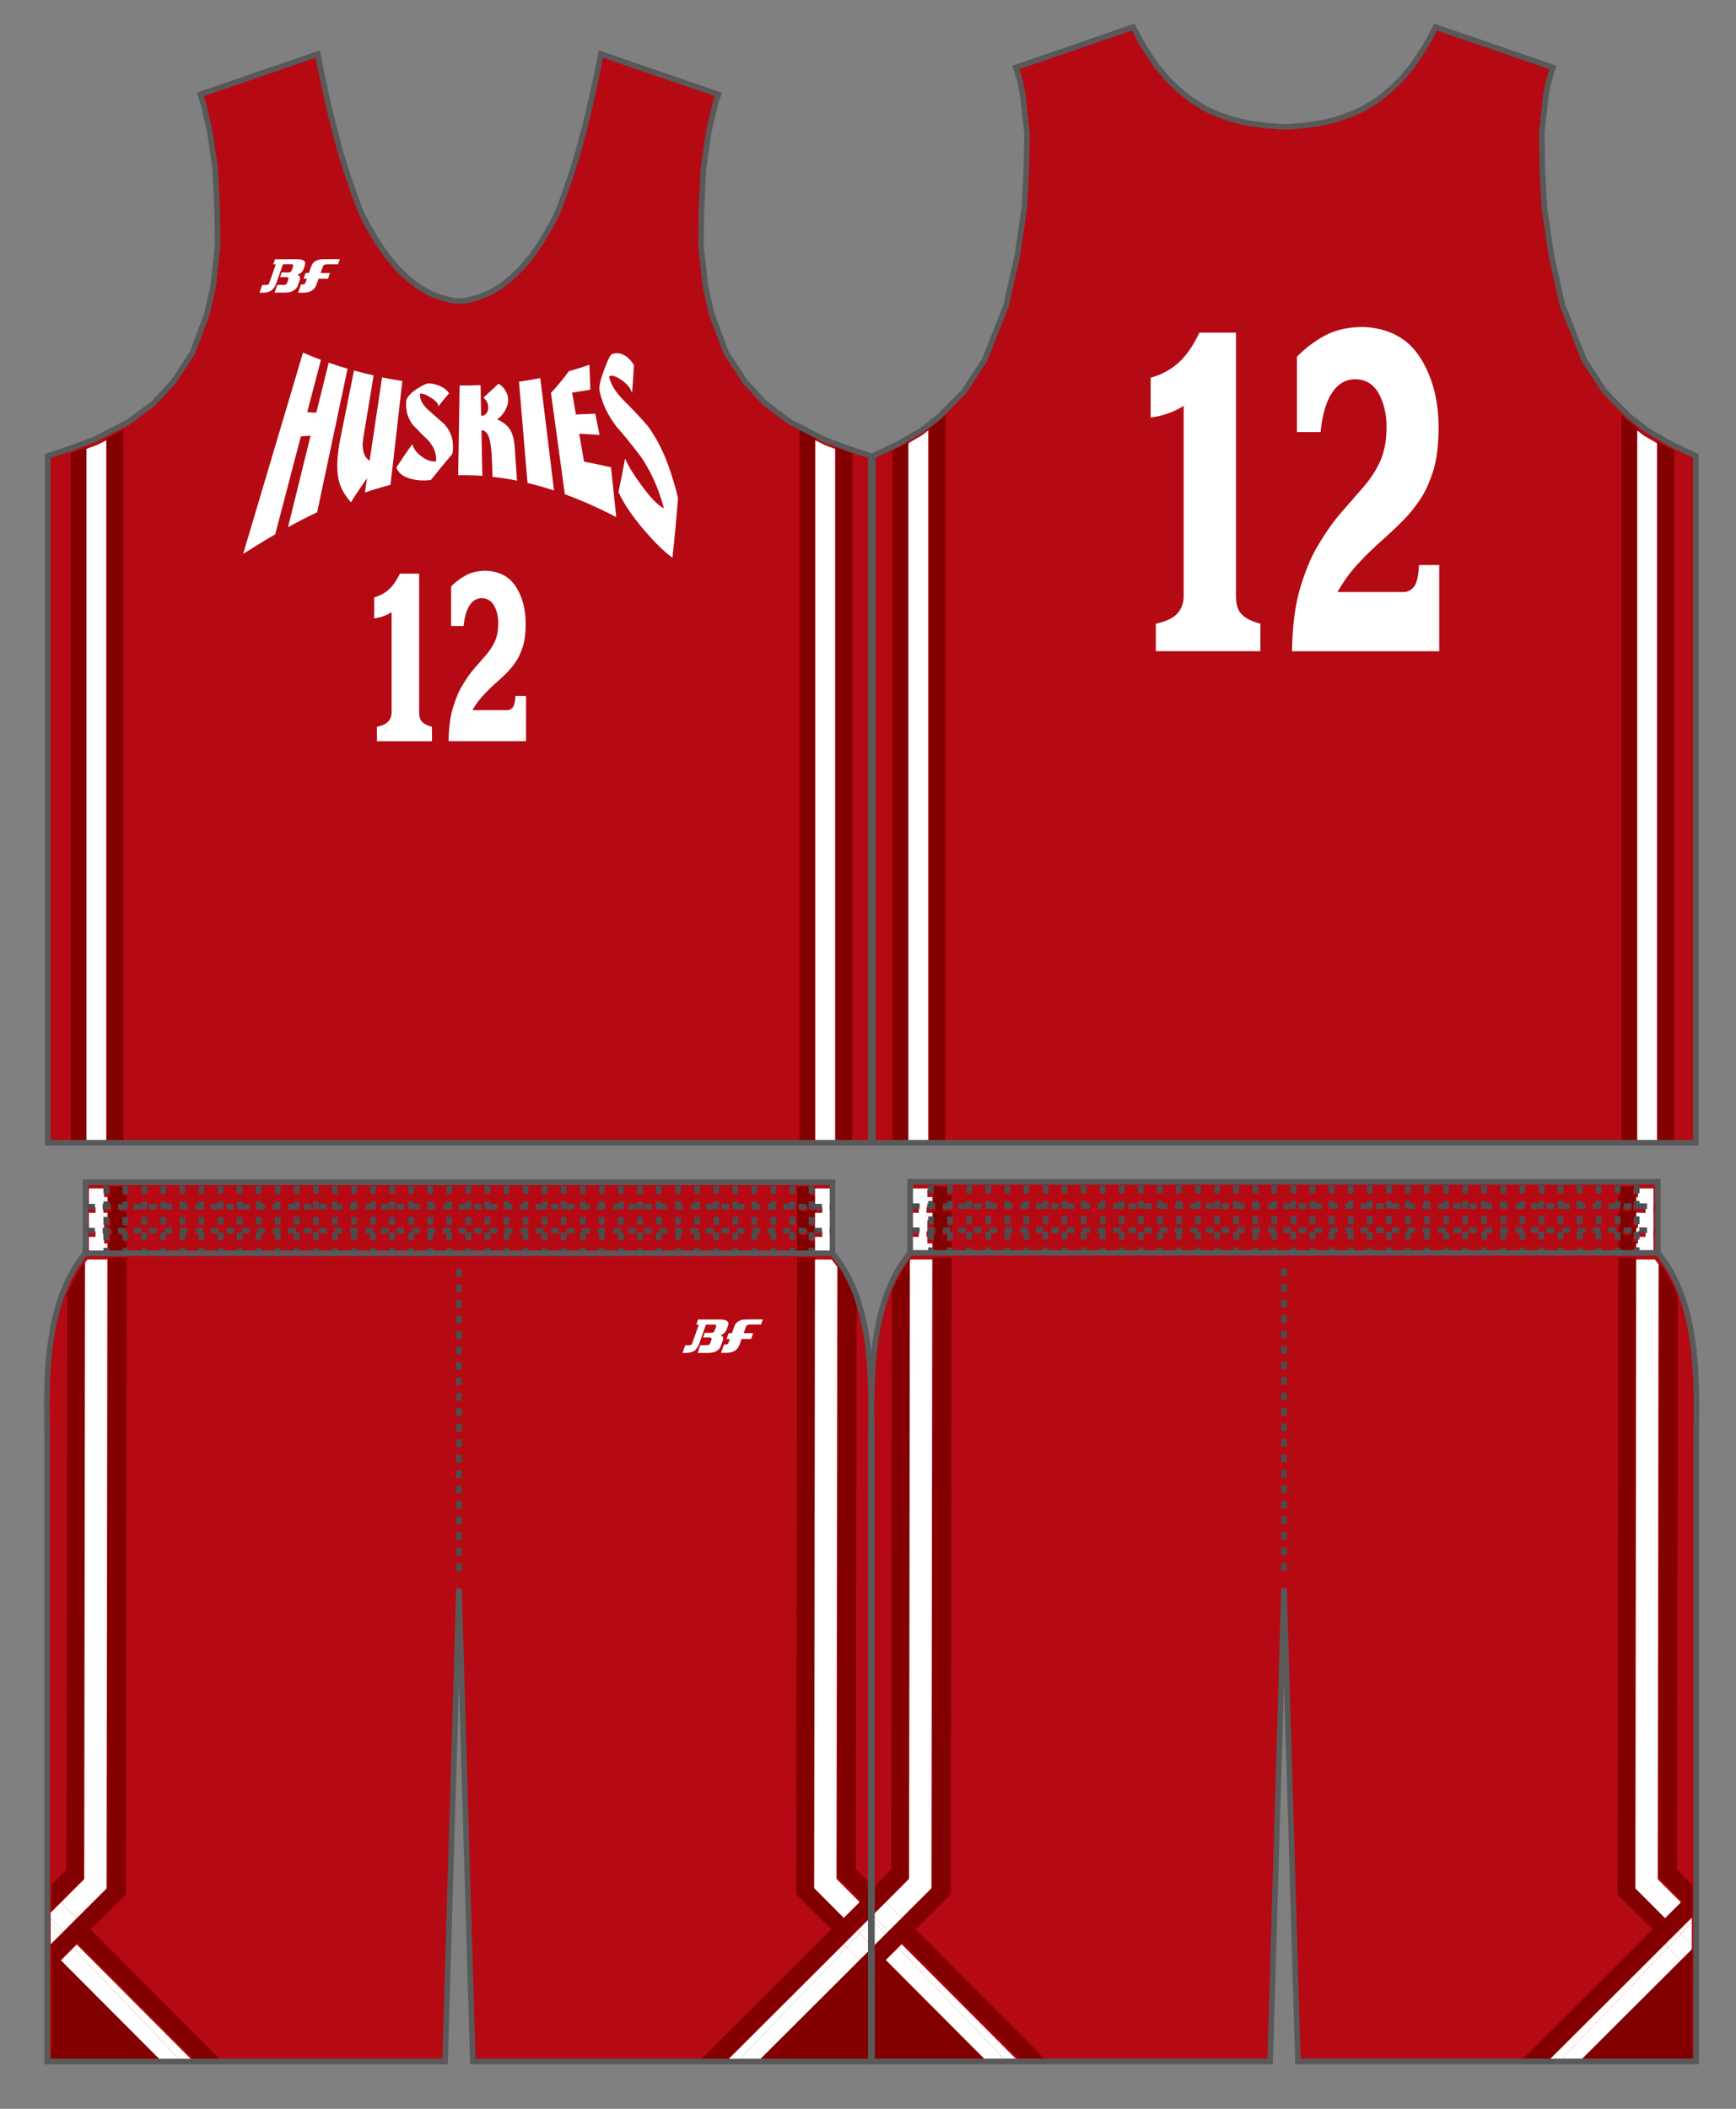 <?xml version="1.0" encoding="utf-8"?>
<!-- Generator: Adobe Illustrator 26.0.2, SVG Export Plug-In . SVG Version: 6.00 Build 0)  -->
<svg version="1.1" id="レイヤー_1" xmlns="http://www.w3.org/2000/svg" xmlns:xlink="http://www.w3.org/1999/xlink" x="0px"
	 y="0px" viewBox="0 0 396.85 481.89" enable-background="new 0 0 396.85 481.89" xml:space="preserve">
<rect x="0" y="0" width="396.85" height="481.89" fill="#808080" stroke="none"/>
<g id="base">
	<path fill="#B50A14" d="M208.07,286.3v-16.26h170.9v16.26c10.31,12.2,8.76,33.07,8.76,44.35v136.66c0,2.37,0,3.75,0,3.75h-91.02
		l-3.18-108.14l-3.18,108.14h-91.03c0,0,0-1.38,0-3.75V330.66C199.33,319.37,197.76,298.51,208.07,286.3z"/>
	<path fill="#B50A14" d="M19.53,286.4v-16.24h170.78v16.24c10.31,12.2,8.74,33.06,8.74,44.35v136.58c0,2.38,0,3.75,0,3.75h-90.97
		L104.92,363l-3.18,108.08H10.79c0,0,0-1.37,0-3.75V330.75C10.79,319.46,9.22,298.61,19.53,286.4z"/>
	<polyline fill="#B50A14" points="104.99,68.82 105.89,68.76 107.19,68.53 109.4,67.94 111.8,66.98 114.38,65.47 116.86,63.53 
		119.14,61.32 121.37,58.67 123.63,55.46 125.85,51.69 126.91,49.65 127.41,48.6 127.83,47.56 128.64,45.42 130.6,39.81 
		132.09,34.99 133.82,28.54 135.26,22.44 136.64,16.01 137.37,12.35 164.21,21.57 163.51,23.68 162,30.22 160.78,38.67 
		160.33,48.35 160.25,56.34 161.28,65.51 162.7,71.8 165.98,80.56 170.29,87.16 174.84,92.11 180.63,96.44 188.49,100.47 
		193.96,102.5 199.07,104.19 199.07,261.12 104.99,261.12 10.92,261.12 10.92,104.19 16.03,102.5 21.5,100.47 29.36,96.44 
		35.15,92.11 39.7,87.16 44.01,80.56 47.29,71.8 48.71,65.51 49.74,56.34 49.66,48.35 49.21,38.67 47.99,30.22 46.48,23.68 
		45.78,21.57 72.62,12.35 73.35,16.01 74.73,22.44 76.17,28.54 77.9,34.99 79.39,39.81 81.35,45.42 82.16,47.56 82.58,48.6 
		83.08,49.65 84.14,51.69 86.36,55.46 88.62,58.67 90.85,61.32 93.13,63.53 95.61,65.47 98.18,66.98 100.59,67.94 102.8,68.53 
		104.1,68.76 104.99,68.82 	"/>
	<polyline fill="#B50A14" points="293.61,29.01 295.23,28.9 297.97,28.69 301.17,28.25 303.43,27.81 305.69,27.22 308.32,26.32 
		311.42,24.98 314.85,22.87 317.58,20.7 320.21,18.2 322.98,14.88 325.37,11.28 326.64,9.12 328.17,6.19 355,15.41 354.62,16.6 
		354.04,18.53 353.39,21.79 352.44,30.36 352.56,38.28 353.03,47.34 354.63,58.34 357.2,69.77 362.11,82.21 366.83,89.44 
		372.39,95.09 376.52,98.32 381.81,101.4 387.68,104.19 387.68,261.12 293.61,261.12 199.53,261.12 199.53,104.19 205.41,101.4 
		210.7,98.32 214.83,95.09 220.39,89.44 225.1,82.21 230.02,69.77 232.58,58.34 234.19,47.34 234.65,38.28 234.77,30.36 
		233.83,21.79 233.18,18.53 232.59,16.6 232.22,15.41 259.05,6.19 260.58,9.12 261.85,11.28 264.24,14.88 267.01,18.2 269.64,20.7 
		272.36,22.87 275.8,24.98 278.89,26.32 281.52,27.22 283.78,27.81 286.05,28.25 289.25,28.69 291.99,28.9 293.61,29.01 	"/>
</g>
<g id="designB">
	<g>
		<polygon fill="#830000" points="370.66,260.48 374.43,260.48 374.43,97.98 371.67,95.82 370.66,94.79 		"/>
		<polygon fill="#830000" points="378.96,260.48 382.73,260.48 382.73,102.93 381.2,102.2 378.96,100.9 		"/>
		<polygon fill="#830000" points="204.05,260.48 207.82,260.48 207.82,100.89 205.63,102.17 204.05,102.92 		"/>
		<polygon fill="#830000" points="212.35,260.48 216.12,260.48 216.12,94.8 215.17,95.76 212.35,97.98 		"/>
		<polygon fill="#830000" points="386.9,470.78 386.9,451.06 367.13,470.78 		"/>
		<polygon fill="#830000" points="369.76,432.88 377.79,440.93 380.8,437.92 374.02,431.12 374.21,287.42 369.95,287.42 		"/>
		<path fill="#830000" d="M384.41,434.32l2.49-2.48v-1.05l-3.52-3.53l0.17-130.77c-1.06-2.88-2.45-5.57-4.24-7.98l-0.19,140.51
			L384.41,434.32z"/>
		<path fill="#830000" d="M370.27,271.38v1.77h-0.29v1.77h0.29v1.77h-0.3v1.77h0.3v1.77h-0.3V282h0.3v1.77h-0.31v1.77h0.31v0.62
			h3.08v-0.62h0.86v-1.77h-0.86V282h0.87v-1.77h-0.87v-1.77h0.87v-1.77h-0.87v-1.77h0.88v-1.77h-0.88v-1.77h0.88v-0.21h-4.25v0.21
			H370.27z M372.81,282.24h-1.77v-1.28h1.77V282.24z M371.04,275.47h1.77v1.28h-1.77V275.47z"/>
		<polygon fill="#830000" points="377.79,440.93 347.86,470.78 353.88,470.78 380.79,443.94 		"/>
		<polygon fill="#830000" points="361.11,470.78 367.13,470.78 386.9,451.06 386.9,450.07 384.4,447.55 		"/>
		<polygon fill="#830000" points="386.9,436.81 386.9,431.84 384.41,434.32 		"/>
		
			<rect x="378.7" y="438.8" transform="matrix(0.708 -0.706 0.706 0.708 -200.183 397.649)" fill="#830000" width="4.25" height="4.25"/>
		<polygon fill="#830000" points="386.9,450.07 386.9,445.05 384.4,447.55 		"/>
		<polygon fill="#830000" points="380.8,437.92 383.8,440.94 386.9,437.85 386.9,436.81 384.41,434.32 		"/>
		<polygon fill="#830000" points="199.98,470.78 219.88,470.78 199.98,450.82 		"/>
		<polygon fill="#830000" points="206.29,443.9 233.1,470.78 239.11,470.78 209.3,440.89 		"/>
		<polygon fill="#830000" points="199.98,450.19 199.98,450.82 219.88,470.78 225.89,470.78 202.67,447.5 		"/>
		<polygon fill="#830000" points="213.43,271.38 213.43,273.15 213.31,273.15 213.3,274.92 213.43,274.92 213.43,275.47 
			213.74,275.47 213.74,276.75 213.3,276.75 213.3,278.45 213.43,278.45 213.43,280.22 213.3,280.22 213.3,280.96 213.74,280.96 
			213.74,282.24 213.43,282.24 213.43,283.75 213.29,283.75 213.29,285.52 213.43,285.52 213.43,286.14 216.51,286.14 
			216.51,285.52 217.54,285.52 217.55,283.75 216.51,283.75 216.51,282.24 215.51,282.24 215.51,280.96 217.28,280.96 
			217.28,281.99 217.55,281.99 217.55,280.22 216.51,280.22 216.51,278.45 217.55,278.45 217.55,276.68 217.28,276.68 
			217.28,276.75 215.51,276.75 215.51,275.47 216.51,275.47 216.51,274.92 217.56,274.92 217.56,273.15 216.51,273.15 
			216.51,271.38 217.56,271.38 217.56,271.17 213.31,271.17 213.31,271.38 		"/>
		<path fill="#830000" d="M199.98,430.96v0.58l2.71,2.72l5.3-5.29l0.19-141.31c-1.77,2.19-3.16,4.66-4.26,7.29l-0.18,132.25
			L199.98,430.96z"/>
		<polygon fill="#830000" points="217.35,432.87 217.54,287.42 213.29,287.42 213.1,431.1 206.29,437.88 209.3,440.89 		"/>
		<polygon fill="#830000" points="202.69,434.27 199.98,431.55 199.98,436.97 		"/>
		
			<rect x="204.19" y="438.78" transform="matrix(0.708 -0.706 0.706 0.708 -251.114 274.407)" fill="#830000" width="4.25" height="4.25"/>
		<polygon fill="#830000" points="199.98,450.19 202.67,447.5 199.98,444.8 		"/>
		<polygon fill="#830000" points="202.56,441.6 205.49,444.69 206.29,443.9 203.28,440.88 		"/>
		<polygon fill="#830000" points="199.98,444.18 199.98,444.8 202.67,447.5 205.49,444.69 202.56,441.6 		"/>
		<polygon fill="#830000" points="186.54,100.2 182.77,98.26 182.77,260.48 186.54,260.48 		"/>
		<polygon fill="#830000" points="194.84,103.56 194.14,103.33 191.07,102.19 191.07,260.48 194.84,260.48 		"/>
		<polygon fill="#830000" points="19.92,102.18 16.88,103.32 16.15,103.56 16.15,260.48 19.92,260.48 		"/>
		<polygon fill="#830000" points="28.23,98.27 24.45,100.21 24.45,260.48 28.23,260.48 		"/>
		<polygon fill="#830000" points="179.33,470.78 198.67,470.78 198.67,451.49 		"/>
		<polygon fill="#830000" points="198.67,470.78 198.7,470.78 198.7,451.46 198.67,451.49 		"/>
		<path fill="#830000" d="M196.68,434.26l2-1.99v-2.03l-3.03-3.04l0.17-129.34c-1.03-3.14-2.4-6.11-4.24-8.75l-0.19,139.84
			L196.68,434.26z"/>
		<polygon fill="#830000" points="186.28,431.06 186.47,287.42 182.22,287.42 182.02,432.82 190.05,440.87 193.06,437.86 		"/>
		<path fill="#830000" d="M185.15,286.14v-0.62h1.28v0.62h0.04l0.01-3.9h-0.05v1.51h-1.28v-1.77h1.23v-1.02h0.1l0.01-4.21h-0.11
			v-0.07h-1.23v-1.77h1.28v0.56h0.06l0.01-4.3h-4.25l-0.02,14.97L185.15,286.14L185.15,286.14z M185.15,271.38h1.28v1.77h-1.28
			V271.38z M184.61,282.24h-1.77v-1.28h1.77V282.24z M186.43,278.45v1.77h-1.28v-1.77H186.43z M182.84,275.47h1.77v1.28h-1.77
			V275.47z"/>
		<polygon fill="#830000" points="198.67,432.27 198.7,432.24 198.7,430.26 198.67,430.24 		"/>
		<polygon fill="#830000" points="190.05,440.87 160.06,470.78 166.08,470.78 193.05,443.88 		"/>
		<polygon fill="#830000" points="198.67,449.51 196.66,447.49 173.31,470.78 179.33,470.78 198.67,451.49 		"/>
		<polygon fill="#830000" points="198.67,449.51 198.67,451.49 198.7,451.46 198.7,449.54 		"/>
		<polygon fill="#830000" points="198.67,432.27 196.68,434.26 198.67,436.26 		"/>
		
			<rect x="190.95" y="438.76" transform="matrix(0.708 -0.706 0.706 0.708 -254.963 265.056)" fill="#830000" width="4.25" height="4.25"/>
		<polygon fill="#830000" points="198.7,436.29 198.7,432.24 198.67,432.27 198.67,436.26 		"/>
		<polygon fill="#830000" points="196.66,447.49 198.67,449.51 198.67,445.48 		"/>
		<polygon fill="#830000" points="198.67,445.48 198.67,449.51 198.7,449.54 198.7,445.46 		"/>
		<polygon fill="#830000" points="198.67,438.28 198.67,436.26 196.68,434.26 193.06,437.86 196.06,440.87 		"/>
		<polygon fill="#830000" points="198.67,438.28 198.7,438.25 198.7,436.29 198.67,436.26 		"/>
		<polygon fill="#830000" points="11.75,470.78 31.25,470.78 11.75,451.23 		"/>
		<polygon fill="#830000" points="17.71,443.96 44.46,470.78 50.47,470.78 20.72,440.95 		"/>
		<polygon fill="#830000" points="11.75,449.91 11.75,451.23 31.25,470.78 37.26,470.78 14.1,447.56 		"/>
		<polygon fill="#830000" points="25.23,271.38 25.23,273.15 24.73,273.15 24.73,274.92 25.23,274.92 25.23,275.47 25.54,275.47 
			25.54,276.75 24.73,276.75 24.72,278.45 25.23,278.45 25.23,280.22 24.72,280.22 24.72,280.96 25.54,280.96 25.54,282.24 
			25.23,282.24 25.23,283.75 24.72,283.75 24.72,285.52 25.23,285.52 25.23,286.14 28.31,286.14 28.31,285.52 28.97,285.52 
			28.97,283.75 28.31,283.75 28.31,282.24 27.31,282.24 27.31,280.96 28.98,280.96 28.98,280.22 28.31,280.22 28.31,278.45 
			28.98,278.45 28.98,276.75 27.31,276.75 27.31,275.47 28.31,275.47 28.31,274.92 28.98,274.92 28.99,273.15 28.31,273.15 
			28.31,271.38 28.99,271.38 28.99,271.17 24.73,271.17 24.73,271.38 		"/>
		<path fill="#830000" d="M19.42,429.04l0.19-140.88c-1.78,2.32-3.19,4.92-4.26,7.7l-0.17,131.42l-3.42,3.41v1.27l2.37,2.38
			L19.42,429.04z"/>
		<polygon fill="#830000" points="24.52,431.16 17.72,437.94 20.72,440.95 28.77,432.93 28.97,287.42 24.71,287.42 		"/>
		
			<rect x="15.6" y="438.8" transform="matrix(0.708 -0.706 0.706 0.708 -306.209 141.266)" fill="#830000" width="4.25" height="4.25"/>
		<polygon fill="#830000" points="11.75,431.95 11.75,436.69 14.12,434.33 		"/>
		<polygon fill="#830000" points="11.75,445.2 11.75,449.91 14.1,447.56 		"/>
		<polygon fill="#830000" points="13.99,441.67 16.92,444.75 17.71,443.96 14.71,440.95 		"/>
		<polygon fill="#830000" points="16.92,444.75 13.99,441.67 11.75,443.9 11.75,445.2 14.1,447.56 		"/>
	</g>
</g>
<g id="designA">
	<g>
		<polygon fill="#FFFFFF" points="374.27,260.88 378.79,260.88 378.79,101.3 375.7,99.49 374.27,98.38 		"/>
		<polygon fill="#FFFFFF" points="207.65,260.88 212.18,260.88 212.18,98.38 210.82,99.44 207.65,101.29 		"/>
		<polygon fill="#FFFFFF" points="374.46,271.78 374.46,273.55 374.06,273.55 374.06,275.32 374.46,275.32 374.46,275.87 
			376.18,275.87 376.18,277.15 374.41,277.15 374.41,277.08 374.06,277.08 374.05,278.85 374.46,278.85 374.46,280.62 
			374.05,280.62 374.05,282.38 374.41,282.38 374.41,281.36 376.18,281.36 376.18,282.64 374.46,282.64 374.46,284.15 
			374.05,284.15 374.04,285.92 374.46,285.92 374.46,286.54 377.99,286.54 377.99,282.64 377.95,282.64 377.95,281.36 
			377.99,281.36 377.99,277.15 377.95,277.15 377.95,275.87 377.99,275.87 377.99,271.57 374.06,271.57 374.06,271.78 		"/>
		<path fill="#FFFFFF" d="M373.85,431.52l6.78,6.8l3.61-3.6l-5.29-5.3l0.19-140.51c-0.27-0.37-0.54-0.73-0.83-1.09h-4.27
			L373.85,431.52z"/>
		<polygon fill="#FFFFFF" points="380.63,444.34 353.71,471.18 356.31,471.18 381.33,445.04 		"/>
		<polygon fill="#FFFFFF" points="381.33,445.04 356.31,471.18 360.94,471.18 384.23,447.95 		"/>
		<polygon fill="#FFFFFF" points="381.33,445.04 384.27,441.97 383.64,441.34 380.63,444.34 		"/>
		<polygon fill="#FFFFFF" points="381.33,445.04 384.23,447.95 386.74,445.45 386.74,444.44 384.27,441.97 		"/>
		<polygon fill="#FFFFFF" points="384.27,441.97 386.74,439.39 386.74,438.25 383.64,441.34 		"/>
		<polygon fill="#FFFFFF" points="386.74,444.44 386.74,439.39 384.27,441.97 		"/>
		<polygon fill="#FFFFFF" points="205.33,445.09 230.17,471.18 232.93,471.18 206.12,444.3 		"/>
		<polygon fill="#FFFFFF" points="202.51,447.9 225.73,471.18 230.17,471.18 205.33,445.09 		"/>
		<polygon fill="#FFFFFF" points="211.99,285.92 213.12,285.92 213.13,284.15 211.99,284.15 211.99,282.64 211.81,282.64 
			211.81,281.36 213.13,281.36 213.13,280.62 211.99,280.62 211.99,278.85 213.13,278.85 213.14,277.15 211.81,277.15 
			211.81,275.87 211.99,275.87 211.99,275.32 213.14,275.32 213.14,273.55 211.99,273.55 211.99,271.78 213.14,271.78 
			213.14,271.57 208.53,271.57 208.53,275.87 210.04,275.87 210.04,277.15 208.53,277.15 208.53,281.36 210.04,281.36 
			210.04,282.64 208.53,282.64 208.53,286.54 211.99,286.54 		"/>
		<path fill="#FFFFFF" d="M202.52,434.67l3.6,3.61l6.8-6.78l0.19-143.68h-4.92c-0.07,0.08-0.12,0.16-0.19,0.24l-0.19,141.31
			L202.52,434.67z"/>
		<polygon fill="#FFFFFF" points="199.81,437.97 203.12,441.28 206.13,438.28 202.52,434.67 199.81,437.37 		"/>
		<polygon fill="#FFFFFF" points="202.39,442 203.12,441.28 199.81,437.97 199.81,439.29 		"/>
		<polygon fill="#FFFFFF" points="199.81,444.58 202.39,442 199.81,439.29 		"/>
		<polygon fill="#FFFFFF" points="190.9,102.59 188.49,101.69 186.37,100.6 186.37,260.88 190.9,260.88 		"/>
		<polygon fill="#FFFFFF" points="24.29,100.61 22.24,101.66 19.76,102.58 19.76,260.88 24.29,260.88 		"/>
		<path fill="#FFFFFF" d="M186.11,431.46l6.78,6.8l3.61-3.6l-5.29-5.3l0.19-139.84c-0.41-0.58-0.84-1.15-1.29-1.69h-3.81
			L186.11,431.46z"/>
		<polygon fill="#FFFFFF" points="187.98,275.87 187.98,277.15 186.32,277.15 186.31,281.36 187.98,281.36 187.98,282.64 
			186.31,282.64 186.31,286.54 189.79,286.54 189.79,282.64 189.75,282.64 189.75,281.36 189.79,281.36 189.79,277.15 
			189.75,277.15 189.75,275.87 189.79,275.87 189.79,271.57 186.33,271.57 186.32,275.87 		"/>
		<polygon fill="#FFFFFF" points="192.89,444.28 165.91,471.18 168.51,471.18 193.59,444.98 		"/>
		<polygon fill="#FFFFFF" points="193.59,444.98 168.51,471.18 173.14,471.18 196.49,447.89 		"/>
		<polygon fill="#FFFFFF" points="195.9,441.27 192.89,444.28 193.59,444.98 196.53,441.91 		"/>
		<polygon fill="#FFFFFF" points="198.5,443.89 196.53,441.91 193.59,444.98 196.49,447.89 198.5,445.88 		"/>
		<polygon fill="#FFFFFF" points="198.5,443.89 198.5,445.88 198.53,445.86 198.53,443.91 		"/>
		<polygon fill="#FFFFFF" points="198.5,438.68 195.9,441.27 196.53,441.91 198.5,439.84 		"/>
		<polygon fill="#FFFFFF" points="198.53,439.81 198.53,438.65 198.5,438.68 198.5,439.84 		"/>
		<polygon fill="#FFFFFF" points="196.53,441.91 198.5,443.89 198.5,439.84 		"/>
		<polygon fill="#FFFFFF" points="198.53,439.81 198.5,439.84 198.5,443.89 198.53,443.91 		"/>
		<polygon fill="#FFFFFF" points="16.75,445.15 41.54,471.18 44.3,471.18 17.55,444.36 		"/>
		<polygon fill="#FFFFFF" points="13.93,447.96 37.09,471.18 41.54,471.18 16.75,445.15 		"/>
		<path fill="#FFFFFF" d="M13.95,434.73l3.6,3.61l6.8-6.78l0.19-143.74H20c-0.2,0.24-0.37,0.49-0.56,0.73l-0.19,140.88L13.95,434.73
			z"/>
		<polygon fill="#FFFFFF" points="23.79,285.92 24.55,285.92 24.55,284.15 23.79,284.15 23.79,282.64 23.61,282.64 23.61,281.36 
			24.56,281.36 24.56,280.62 23.79,280.62 23.79,278.85 24.56,278.85 24.56,277.15 23.61,277.15 23.61,275.87 23.79,275.87 
			23.79,275.32 24.56,275.32 24.57,273.55 23.79,273.55 23.79,271.78 24.57,271.78 24.57,271.57 20.33,271.57 20.33,275.87 
			21.84,275.87 21.84,277.15 20.33,277.15 20.33,281.36 21.84,281.36 21.84,282.64 20.33,282.64 20.33,286.54 23.79,286.54 		"/>
		<polygon fill="#FFFFFF" points="17.55,438.34 13.95,434.73 11.58,437.09 11.58,438.38 14.54,441.35 		"/>
		<polygon fill="#FFFFFF" points="14.54,441.35 11.58,438.38 11.58,439.72 13.82,442.07 		"/>
		<polygon fill="#FFFFFF" points="11.58,439.72 11.58,444.3 13.82,442.07 		"/>
	</g>
</g>
<g id="BackNumber">
	<g id="BACK-NSC-08">
		<g id="BACK-NSC-08-B">
			<path fill="#B40A14" d="M288.44,139.81c-1.63-0.46-2.37-0.99-2.71-1.37c-0.05-0.05-0.47-0.56-0.47-2.27V73.31h-12.79l-0.91,1.88
				c-1.11,2.34-2.4,4.22-3.83,5.56c-1.37,1.29-3.08,2.25-5.1,2.88l-2.31,0.72v14.26l3.75-0.6c1.24-0.19,2.51-0.52,3.8-0.98v39.13
				c0,0.89-0.22,1.56-0.69,2.14c-0.28,0.34-1.05,0.98-3.15,1.47l-2.54,0.59v11.15h29.34v-10.99l-2.37-0.71L288.44,139.81z"/>
			<path fill="#B40A14" d="M321.63,129.56c-0.12,2.13-0.5,2.8-0.55,2.88c-0.1,0.12-0.15,0.15-0.4,0.14h-9.88
				c0.42-0.54,0.85-1.04,1.28-1.52c1.67-1.84,3.37-3.53,5.07-5.03c1.82-1.6,3.61-3.27,5.31-4.96c1.83-1.82,3.48-3.89,4.92-6.16
				c1.05-1.68,2.01-3.85,2.85-6.46c0.87-2.69,1.32-6.25,1.35-10.59c0.04-6.78-1.51-12.68-4.6-17.55c-3.34-5.28-8.52-8.07-15.39-8.31
				h-0.06h-0.06c-3.84,0.04-7.16,0.81-9.88,2.3c-2.54,1.39-4.84,3.11-6.84,5.14l-0.96,1v21.01h10.55l0.34-2.97
				c0.37-3.31,1.15-5.88,2.25-7.42c0.85-1.19,1.71-1.69,2.98-1.7c1.39,0.07,2.24,0.62,2.94,1.87c0.97,1.73,1.46,3.91,1.46,6.47
				c-0.03,2.61-0.43,4.79-1.19,6.49c-0.82,1.83-1.92,3.56-3.27,5.12l-5.08,5.83c-1.96,2.23-3.88,4.92-5.69,8.02
				c-1.44,2.25-2.84,5.5-4.17,9.64c-1.34,4.19-2.08,9.34-2.2,15.32l-0.05,3.41h39.07v-25.11h-9.88L321.63,129.56z"/>
		</g>
		<g id="BACK-NSC-08-BASE">
			<path fill="#B40A14" d="M287.96,141.55c-1.64-0.46-2.84-1.09-3.56-1.89c-0.62-0.67-0.94-1.88-0.94-3.49V75.12h-9.84l-0.41,0.85
				c-1.21,2.55-2.63,4.6-4.22,6.1c-1.57,1.48-3.52,2.58-5.8,3.29l-1.04,0.32V96.5l1.66-0.26c1.37-0.21,2.81-0.62,4.26-1.19l0,0
				c0.56-0.22,1.1-0.47,1.62-0.74v41.87c0,1.31-0.36,2.38-1.09,3.28c-0.75,0.92-2.14,1.62-4.14,2.09l-1.14,0.27v7.91h25.72v-7.84
				l-0.65-0.19L287.96,141.55z"/>
			<path fill="#B40A14" d="M323.44,129.67c-0.15,2.62-0.68,3.59-0.97,3.93c-0.49,0.57-1.06,0.81-1.84,0.78h-13.29
				c1.08-1.72,2.22-3.24,3.41-4.54c1.71-1.89,3.47-3.63,5.22-5.17c1.79-1.57,3.55-3.22,5.23-4.89c1.73-1.72,3.3-3.68,4.66-5.84
				c0.97-1.55,1.87-3.59,2.66-6.05c0.81-2.52,1.24-5.9,1.26-10.05c0.03-6.43-1.42-12-4.32-16.57c-3-4.74-7.69-7.26-13.93-7.47h-0.02
				h-0.02c-3.54,0.04-6.58,0.74-9.03,2.08c-2.38,1.3-4.54,2.92-6.42,4.83l-0.44,0.46v18.48h7.13l0.16-1.37
				c0.41-3.67,1.28-6.45,2.57-8.26c1.19-1.68,2.62-2.46,4.49-2.47c2.04,0.09,3.47,0.98,4.48,2.8c1.12,2,1.69,4.49,1.69,7.37
				c-0.03,2.86-0.49,5.29-1.34,7.22c-0.89,1.99-2.09,3.87-3.55,5.57l-5.09,5.84c-1.89,2.15-3.75,4.76-5.51,7.76
				c-1.36,2.12-2.71,5.23-3.99,9.25c-1.29,4.02-2,9-2.11,14.79l-0.02,1.57h35.43v-21.5h-6.38L323.44,129.67z"/>
		</g>
		<g id="BACK-NSC-08-A">
			<path fill="#FFFFFF" d="M267.73,94.2c1.03-0.41,1.99-0.9,2.86-1.46v43.43c0,1.52-0.42,2.78-1.29,3.85
				c-0.88,1.08-2.44,1.89-4.64,2.4l-0.44,0.1v0.53v5.11v0.64h0.55h22.81h0.55v-0.64v-5.11v-0.51l-0.42-0.13
				c-1.81-0.51-3.15-1.23-3.98-2.15c-0.79-0.86-1.18-2.24-1.18-4.1v-59.5v-0.65H282h-7.5h-0.32l-0.16,0.33
				c-1.26,2.65-2.75,4.79-4.42,6.37c-1.67,1.57-3.74,2.75-6.15,3.49l-0.41,0.13v0.5v7.84v0.74l0.62-0.1
				C264.98,95.14,266.35,94.75,267.73,94.2z"/>
			<path fill="#FFFFFF" d="M329.01,148.81v-0.64v-18.4v-0.65h-0.53h-3.6h-0.5l-0.04,0.6c-0.13,2.2-0.53,3.71-1.19,4.48
				c-0.67,0.77-1.49,1.13-2.55,1.09h-14.86c1.35-2.35,2.81-4.38,4.33-6.05c1.76-1.94,3.54-3.7,5.29-5.25
				c1.78-1.57,3.53-3.2,5.18-4.85c1.69-1.68,3.21-3.58,4.53-5.68c0.93-1.49,1.79-3.45,2.57-5.85c0.77-2.41,1.19-5.7,1.22-9.77
				c0.03-6.25-1.37-11.65-4.18-16.08c-2.84-4.48-7.27-6.85-13.2-7.05c-3.38,0.04-6.28,0.7-8.61,1.97c-2.32,1.26-4.4,2.83-6.21,4.66
				l-0.19,0.2v0.3v16.25v0.65H297h4.41h0.47l0.06-0.56c0.43-3.82,1.35-6.74,2.73-8.68c1.36-1.92,3.08-2.85,5.25-2.85
				c2.36,0.1,4.08,1.16,5.25,3.26c1.2,2.14,1.8,4.77,1.8,7.82c-0.03,2.99-0.52,5.54-1.42,7.57c-0.93,2.08-2.17,4.02-3.7,5.79
				l-5.1,5.85c-1.85,2.1-3.68,4.68-5.41,7.64c-1.33,2.06-2.64,5.1-3.9,9.05c-1.27,3.95-1.96,8.84-2.07,14.53l-0.01,0.66h0.55h32.53
				h0.57V148.81z"/>
		</g>
	</g>
</g>
<g id="FrontNumber">
	<g id="NSC-08">
		<g id="NSC-08-B">
			<path fill="#B40A14" d="M98.9,164.67c-0.86-0.24-1.25-0.52-1.43-0.72c-0.03-0.03-0.25-0.29-0.25-1.2v-33.07h-6.73l-0.48,0.99
				c-0.59,1.23-1.26,2.22-2.02,2.93c-0.72,0.68-1.62,1.19-2.68,1.52l-1.22,0.38v7.5l1.97-0.31c0.65-0.1,1.32-0.27,2-0.52v20.59
				c0,0.47-0.11,0.82-0.36,1.12c-0.15,0.18-0.55,0.52-1.66,0.77l-1.33,0.31v5.87h15.43v-5.78l-1.25-0.37L98.9,164.67z"/>
			<path fill="#B40A14" d="M116.37,159.28c-0.07,1.12-0.26,1.48-0.29,1.51c-0.05,0.06-0.08,0.08-0.21,0.07h-5.2
				c0.22-0.28,0.45-0.55,0.67-0.8c0.88-0.97,1.78-1.86,2.67-2.65c0.96-0.84,1.9-1.72,2.79-2.61c0.96-0.96,1.83-2.04,2.59-3.24
				c0.55-0.88,1.06-2.03,1.5-3.4c0.46-1.42,0.69-3.29,0.71-5.57c0.02-3.57-0.8-6.67-2.42-9.23c-1.76-2.78-4.48-4.25-8.1-4.37h-0.03
				h-0.03c-2.02,0.02-3.77,0.43-5.2,1.21c-1.34,0.73-2.55,1.64-3.6,2.7l-0.51,0.53v11.06h5.55l0.18-1.56
				c0.2-1.74,0.61-3.09,1.18-3.9c0.44-0.63,0.9-0.89,1.57-0.9c0.73,0.04,1.18,0.32,1.55,0.98c0.51,0.91,0.77,2.06,0.77,3.41
				c-0.02,1.37-0.23,2.52-0.62,3.41c-0.43,0.96-1.01,1.87-1.72,2.69l-2.68,3.07c-1.03,1.17-2.04,2.59-3,4.22
				c-0.76,1.19-1.5,2.89-2.2,5.07c-0.71,2.2-1.1,4.91-1.16,8.06l-0.03,1.79h20.55v-13.21h-5.2L116.37,159.28z"/>
		</g>
		<g id="NSC-08-BASE">
			<path fill="#B40A14" d="M98.65,165.58c-0.86-0.24-1.49-0.57-1.87-0.99c-0.32-0.35-0.5-0.99-0.5-1.84v-32.12H91.1l-0.22,0.45
				c-0.64,1.34-1.38,2.42-2.22,3.21c-0.82,0.78-1.85,1.36-3.05,1.73l-0.55,0.17v5.69l0.88-0.14c0.72-0.11,1.48-0.32,2.24-0.63l0,0
				c0.29-0.12,0.58-0.25,0.85-0.39v22.03c0,0.69-0.19,1.25-0.57,1.72c-0.39,0.48-1.13,0.85-2.18,1.1l-0.6,0.14v4.16h13.53v-4.13
				l-0.34-0.1L98.65,165.58z"/>
			<path fill="#B40A14" d="M117.31,159.33c-0.08,1.38-0.36,1.89-0.51,2.07c-0.26,0.3-0.56,0.43-0.97,0.41h-6.99
				c0.57-0.9,1.17-1.7,1.79-2.39c0.9-0.99,1.82-1.91,2.75-2.72c0.94-0.83,1.87-1.69,2.75-2.57c0.91-0.91,1.74-1.94,2.45-3.07
				c0.51-0.82,0.98-1.89,1.4-3.18c0.43-1.32,0.65-3.1,0.67-5.29c0.02-3.38-0.75-6.31-2.27-8.72c-1.58-2.49-4.05-3.82-7.33-3.93
				h-0.01h-0.01c-1.86,0.02-3.46,0.39-4.75,1.1c-1.25,0.68-2.39,1.54-3.38,2.54l-0.23,0.24v9.72h3.75l0.08-0.72
				c0.22-1.93,0.67-3.39,1.35-4.35c0.62-0.88,1.38-1.3,2.36-1.3c1.08,0.05,1.83,0.52,2.36,1.47c0.59,1.05,0.89,2.36,0.89,3.88
				c-0.02,1.5-0.26,2.78-0.71,3.8c-0.47,1.05-1.1,2.03-1.87,2.93l-2.68,3.07c-1,1.13-1.97,2.5-2.9,4.09
				c-0.72,1.12-1.42,2.75-2.1,4.86c-0.68,2.12-1.05,4.73-1.11,7.78l-0.01,0.83h18.64v-11.31h-3.36L117.31,159.33z"/>
		</g>
		<g id="NSC-08-A">
			<path fill="#FFFFFF" d="M88.01,140.67c0.54-0.22,1.05-0.48,1.51-0.77v22.85c0,0.8-0.22,1.46-0.68,2.02
				c-0.46,0.57-1.28,0.99-2.44,1.26l-0.23,0.05v0.28v2.69v0.34h0.29h12h0.29v-0.34v-2.69v-0.27l-0.22-0.07
				c-0.95-0.27-1.66-0.65-2.09-1.13c-0.41-0.45-0.62-1.18-0.62-2.16v-31.3v-0.34h-0.29h-3.94H91.4l-0.08,0.17
				c-0.66,1.39-1.44,2.52-2.33,3.35c-0.88,0.83-1.97,1.45-3.24,1.84l-0.22,0.07v0.27v4.13v0.39l0.33-0.05
				C86.56,141.16,87.28,140.96,88.01,140.67z"/>
			<path fill="#FFFFFF" d="M120.25,169.4v-0.34v-9.68v-0.34h-0.28h-1.89h-0.26l-0.02,0.32c-0.07,1.16-0.28,1.95-0.63,2.35
				c-0.35,0.4-0.79,0.59-1.34,0.58H108c0.71-1.23,1.48-2.3,2.28-3.18c0.92-1.02,1.86-1.95,2.78-2.76c0.94-0.82,1.86-1.68,2.73-2.55
				c0.89-0.88,1.69-1.89,2.39-2.99c0.49-0.78,0.94-1.82,1.35-3.08c0.41-1.27,0.63-3,0.64-5.14c0.02-3.29-0.72-6.13-2.2-8.46
				c-1.49-2.35-3.82-3.6-6.94-3.71c-1.78,0.02-3.3,0.37-4.53,1.04c-1.22,0.66-2.32,1.49-3.27,2.45l-0.1,0.1v0.16v8.55v0.34h0.28
				h2.32h0.25l0.03-0.3c0.23-2.01,0.71-3.54,1.43-4.57c0.71-1.01,1.62-1.5,2.76-1.5c1.24,0.05,2.15,0.61,2.76,1.71
				c0.63,1.13,0.95,2.51,0.95,4.11c-0.02,1.57-0.27,2.91-0.75,3.98c-0.49,1.09-1.14,2.12-1.94,3.05l-2.68,3.08
				c-0.97,1.1-1.94,2.46-2.85,4.02c-0.7,1.09-1.39,2.69-2.05,4.76c-0.67,2.08-1.03,4.65-1.09,7.64v0.34h0.29h17.11h0.3V169.4z"/>
		</g>
	</g>
</g>
<g id="lettering">
	<g id="J">
		<g id="J-B">
			<path fill="#B40A14" d="M155.87,111.69l-0.02-0.06l-0.74-2.49c-0.81-2.67-1.69-5-2.7-7.12c-0.99-2.07-2.07-3.88-3.31-5.53
				l-0.03-0.04l-0.03-0.04c-1.86-2.13-3.6-3.97-5.47-5.81c-0.89-0.91-1.55-1.72-2.04-2.51c0.91,0.66,1.49,1.37,1.69,2.11l2.6-0.25
				c0.2-2.35,0.34-4.4,0.44-6.45l0.03-0.42l-0.23-0.35c-0.98-1.54-2.09-2.53-3.38-3.02h-0.02c-1.16-0.42-2.25-0.41-3.33,0.05
				l-0.03,0.01l-0.03,0.02c-0.81,0.4-1.28,1.37-2.38,4.26c-0.27,0.73-0.51,1.4-0.7,2.05L136,81.51l-1.69,0.59
				c-1.54,0.52-3.05,1-4.62,1.44l-0.44,0.13l-0.27,0.37c-1.14,1.56-2.37,3.05-3.84,4.67l-0.47-3.91l-1.41,0.28
				c-1.6,0.32-3.18,0.59-4.81,0.82l-1.24,0.18l0.94,11.1l0.11,1.4c-0.25-0.63-0.57-1.2-0.96-1.7l-0.02-0.02
				c-0.39-0.48-0.86-0.91-1.43-1.31c0.31-0.38,0.6-0.79,0.84-1.26c0.52-0.99,0.78-1.94,0.78-2.9c0-0.11,0-0.22-0.01-0.33
				c-0.07-1.03-0.4-1.95-1.01-2.83c-0.6-0.83-1.23-1.41-1.97-1.74l-0.8-0.37l-0.65,0.6c-0.58,0.54-1.2,1.1-1.84,1.7
				c0-0.06-0.03-1.77-0.03-1.77l-1.36,0.06c-1.59,0.07-3.14,0.1-4.72,0.08l-1.32-0.01l-0.04,2.3c-0.58-0.89-1.41-1.55-2.6-2.07
				c-0.93-0.4-1.86-0.64-2.87-0.73h-0.03H98.2c-0.54-0.03-1.5,0.09-3.6,1.46h-0.01c-0.58,0.38-1.08,0.77-1.49,1.15l0.34-2.94
				l-1.27-0.19c-1.54-0.24-3.04-0.5-4.57-0.81c0,0-0.55-0.11-0.95-0.19c-0.32-0.07-0.97-0.22-0.97-0.22
				c-1.5-0.34-2.94-0.71-4.42-1.12l-0.72-0.2l-0.72-0.21c-1.45-0.43-2.84-0.88-4.25-1.38c0,0-0.48-0.16-0.88-0.31
				C74.38,81.2,73.84,81,73.84,81c-1.38-0.52-2.69-1.05-4.04-1.63l-1.37-0.59L68,80.21l-1.11,3.75L53.3,129.64l3-1.93
				c2.51-1.61,4.89-3.06,7.28-4.43l0.48-0.28l0.01-0.03c0.4-0.21,2.41-1.32,2.41-1.32c2.27-1.24,4.43-2.35,6.6-3.39l0.59-0.28
				l2.13-10.07c0.05,0.74,0.15,1.42,0.29,2.07l0.01,0.03c0.46,2,1.52,3.93,3.13,5.7l1.17,1.3l0.93-1.48
				c0.23-0.36,0.45-0.71,0.68-1.06c0.39-0.13,1.82-0.62,1.82-0.62c1.96-0.67,3.85-1.24,5.76-1.74l0.88-0.23l0.29-2.56
				c0.75,0.65,1.74,1.13,2.98,1.44h0.01c1.58,0.38,3.17,0.47,4.89,0.26l0.54-0.07l0.34-0.43c1.45-1.82,2.79-3.43,3.91-4.76
				c-0.03,2.01-0.07,4.22-0.07,4.22l1.37-0.02c1.82-0.03,3.59,0.01,5.41,0.14c0,0,0.75,0.05,1.14,0.08l1.14,0.13
				c1.84,0.2,3.63,0.47,5.48,0.84l1.43,0.28v0.01l0.94,0.22c1.98,0.47,3.93,1.02,5.94,1.68l1.68,0.55l0.01,0.01l0.75,0.28
				c1.91,0.7,3.75,1.45,5.66,2.29c1.94,0.86,3.88,1.8,5.94,2.87l2.2,1.14l-0.44-4.15c0.21,0.34,0.44,0.69,0.68,1.05
				c0.98,1.45,2.16,2.99,3.6,4.67c2.64,3.07,4.77,5.13,6.68,6.48l1.84,1.29l0.25-2.23c0.25-2.28,0.48-4.55,0.7-6.92
				c0.2-2.13,0.39-4.31,0.57-6.66l0.02-0.2L155.87,111.69z M93.16,100.73c-0.58,0.82-1.14,1.61-1.69,2.42l0.67-5.89l0.13-1.1
				c0.27,0.6,0.6,1.17,1.01,1.71l0.05,0.06l0.06,0.06c0.33,0.35,0.66,0.69,1,1.03C93.92,99.66,93.16,100.73,93.16,100.73
				 M97.11,103.21c-0.88-0.69-1.39-1.37-1.58-2.06c0,0-0.18-0.67-0.36-1.34c0.57,0.58,1.16,1.16,1.76,1.74
				c0.68,0.75,1.11,1.51,1.31,2.34C97.87,103.74,97.49,103.51,97.11,103.21 M102.46,95.92l-0.06-0.05c-0.6-0.52-1.15-1-1.68-1.47
				c0.19-0.24,0.55-0.72,0.55-0.72c0.83-1.08,1.61-2.04,2.38-2.94l0.04-0.04l-0.11,6.68c-0.3-0.48-0.66-0.95-1.07-1.4L102.46,95.92z
				 M132.33,90.82c0.95-0.15,1.89-0.31,2.85-0.47l0.73-0.13c0.25,1.02,0.57,1.99,0.95,2.95c-0.78,0.03-3.07,0.13-4.1,0.17
				C132.61,92.44,132.5,91.8,132.33,90.82 M141.58,104.54c-0.17,0.94-0.34,1.86-0.51,2.77l-0.16-1.62l-0.92-0.21
				c-1.81-0.42-3.56-0.79-5.32-1.14c-0.18-1.06-0.59-3.45-0.66-3.82c1.37,0.08,4.69,0.29,4.69,0.29l-0.34-1.7l-0.98-4.83
				c0.64,1.3,1.44,2.59,2.44,3.92l0.03,0.04l0.03,0.04c0.8,0.9,1.56,1.81,2.34,2.75C142.03,102.13,141.58,104.54,141.58,104.54
				 M147.83,110.29c-1.9-2.59-3.01-4.39-3.72-6.03c0,0-0.4-0.94-0.81-1.87c0.67,0.84,1.34,1.72,2.04,2.64
				c1.08,1.52,2.04,3.23,2.88,5.08c0.23,0.5,0.44,1.01,0.66,1.54C148.54,111.22,148.19,110.78,147.83,110.29"/>
		</g>
		<g id="J-BASE">
			<path fill="#B40A14" d="M54.56,127.96l3.22-10.81c0.82-2.75,1.58-5.3,2.28-7.67l8.84-29.71l0.62,0.27
				c1.36,0.58,2.69,1.12,4.07,1.64l0.5,0.19L71,93.65l0.85,0.04l2.86-11.59l0.62,0.22c1.41,0.5,2.81,0.96,4.28,1.39l0.53,0.16
				l-7.11,33.6l-0.27,0.13c-2.15,1.03-4.26,2.11-6.64,3.41l-1.2,0.66l3.23-13.04c0.42-1.69,0.81-3.29,1.19-4.83l0.88-3.56
				l-0.97,0.07l-5.82,22.22l-0.22,0.13c-2.38,1.37-4.77,2.83-7.31,4.46L54.56,127.96z M69.66,81.4l-8.45,28.42
				c-0.7,2.38-1.46,4.92-2.28,7.67l-2.3,7.73c1.98-1.25,3.89-2.4,5.79-3.5l5.91-22.56l3.48-0.26l-1.28,5.17
				c-0.38,1.54-0.77,3.14-1.19,4.83l-2.57,10.4c1.83-0.98,3.52-1.84,5.24-2.66l6.76-31.94c-1.08-0.33-2.13-0.67-3.19-1.03
				L72.8,94.94l-3.3-0.16l3.18-12.16C71.64,82.22,70.65,81.82,69.66,81.4z"/>
			<path fill="#B40A14" d="M80.3,115.79l-0.53-0.58c-1.53-1.69-2.53-3.5-2.96-5.38c-0.27-1.26-0.37-2.71-0.3-4.31
				c0.06-1.51,0.27-3.19,0.62-4.99l3.31-16.57l0.62,0.17c1.51,0.42,2.97,0.79,4.46,1.13l0.55,0.12l-2.45,14.91
				c-0.25,1.51-0.12,2.71,0.39,3.66c0.02,0.03,0.03,0.06,0.05,0.09l2.1-14.08c0.2-1.35,0.39-2.61,0.57-3.8l0.09-0.63l0.62,0.13
				c1.62,0.33,3.09,0.59,4.61,0.82l0.57,0.09l-0.07,0.57c-0.16,1.38-0.33,2.9-0.52,4.55l-2.23,19.59l-0.4,0.1
				c-1.91,0.5-3.81,1.07-5.82,1.75l-0.94,0.32l0.15-0.98c0.04-0.24,0.07-0.48,0.11-0.72c-0.72,1.06-1.44,2.17-2.19,3.36L80.3,115.79
				z M81.36,85.45l-3.06,15.31c-0.34,1.74-0.55,3.35-0.6,4.8c-0.06,1.5,0.03,2.85,0.28,4c0.34,1.46,1.07,2.88,2.16,4.24
				c1.1-1.73,2.15-3.28,3.26-4.83l1.08,0.44l-0.12,0.82c-0.07,0.49-0.14,0.97-0.22,1.47c1.56-0.51,3.07-0.96,4.57-1.36l2.14-18.77
				c0.17-1.43,0.32-2.76,0.46-3.98c-1.15-0.18-2.28-0.38-3.48-0.62c-0.15,1.01-0.31,2.07-0.48,3.18l-2.43,16.24l-0.8-0.6
				c-0.57-0.42-0.94-0.83-1.17-1.28c-0.64-1.19-0.81-2.63-0.52-4.41l2.27-13.8C83.6,86.04,82.49,85.76,81.36,85.45z"/>
			<path fill="#B40A14" d="M96.87,110.39c-1,0-1.97-0.12-2.93-0.35c-2.03-0.51-3.3-1.48-3.89-2.98l-0.11-0.29l0.17-0.26
				c1.23-1.9,2.39-3.61,3.65-5.37l0.73-1.03l0.33,1.22c0.23,0.85,0.83,1.65,1.84,2.44c0.82,0.64,1.61,0.99,2.45,1.06
				c-0.06-1.41-0.6-2.63-1.67-3.81c-1.23-1.18-2.39-2.35-3.53-3.55c-1.32-1.75-1.85-3.72-1.64-5.9c0.12-1.04,1.04-2.12,2.72-3.23
				c1.45-0.95,2.47-1.38,3.17-1.35c0.97,0.09,1.81,0.3,2.67,0.67c1.1,0.48,1.84,1.08,2.34,1.89l0.23,0.37l-0.29,0.33
				c-0.81,0.94-1.6,1.92-2.42,2.98l-0.97,1.26c0.72,0.63,1.45,1.27,2.2,1.92c1.55,1.71,2.27,3.56,2.23,5.71l-0.03,0.96
				c-0.08,0.41-0.12,0.63-0.15,0.78l-0.03,0.16l-0.11,0.13c-1.39,1.63-3.05,3.61-4.88,5.91l-0.15,0.19l-0.24,0.03
				C97.99,110.36,97.42,110.39,96.87,110.39z M91.29,106.9c0.49,0.97,1.43,1.6,2.94,1.98c1.29,0.31,2.56,0.39,3.96,0.24
				c1.73-2.17,3.31-4.05,4.64-5.62c0.03-0.14,0.06-0.33,0.11-0.56l0.02-0.85c0.03-1.84-0.56-3.38-1.87-4.82
				c-1.23-1.07-2.44-2.13-3.67-3.24c-1.42-1.35-2.08-2.68-1.99-3.97c0.02-0.35,0.27-0.76,0.93-0.72c0.71,0.06,1.55,0.43,2.68,1.16
				c0.48,0.32,1,0.7,1.35,1.17c0.5-0.64,1-1.25,1.5-1.84c-0.36-0.42-0.85-0.76-1.55-1.07c-0.73-0.32-1.45-0.5-2.27-0.58
				c-0.07,0.01-0.69,0.03-2.42,1.16c-1.87,1.23-2.15,2.06-2.19,2.36c-0.18,1.86,0.28,3.55,1.36,5c1.08,1.13,2.23,2.29,3.47,3.49
				c1.45,1.59,2.1,3.3,2.01,5.28l-0.02,0.54l-0.54,0.03c-1.34,0.07-2.59-0.35-3.82-1.32c-0.82-0.64-1.42-1.31-1.81-2
				C93.15,104.09,92.23,105.44,91.29,106.9z M96.64,90.61c0.11,0.79,0.64,1.65,1.59,2.55c0.44,0.4,0.89,0.8,1.33,1.19l0.06-1.5
				c0.01-0.23-0.2-0.66-1.24-1.34C97.67,91.04,97.08,90.74,96.64,90.61z M96.62,90.15L96.62,90.15L96.62,90.15z"/>
			<path fill="#B40A14" d="M118.83,110.58l-0.77-0.15c-1.86-0.37-3.67-0.65-5.55-0.86l-0.51-0.06l-0.12-3.5
				c-0.11-3.05-0.35-5.07-0.73-6.01c-0.16-0.39-0.33-0.64-0.48-0.8l0.01,0.33c0.03,1.26,0.05,2.55,0.07,3.85l0.12,6.03l-0.65-0.04
				c-1.84-0.13-3.58-0.17-5.48-0.14l-0.62,0.01l0.35-21.73h0.59c1.61,0.02,3.16-0.02,4.76-0.08l0.61-0.03l0.05,2.67
				c1.03-0.97,2.02-1.89,3.04-2.82l0.29-0.27l0.36,0.17c0.62,0.29,1.15,0.77,1.67,1.5c0.54,0.78,0.83,1.58,0.89,2.46
				c0.06,0.93-0.16,1.86-0.68,2.84c-0.36,0.68-0.8,1.26-1.32,1.76c0.84,0.47,1.48,1,1.97,1.61c0.87,1.12,1.36,2.61,1.51,4.57
				L118.83,110.58z M113.16,108.44c1.47,0.17,2.91,0.39,4.36,0.66l-0.5-7.12c-0.13-1.71-0.53-2.99-1.25-3.91
				c-0.52-0.65-1.28-1.19-2.37-1.69l-0.93-0.43l0.83-0.6c0.7-0.51,1.26-1.15,1.69-1.95c0.41-0.78,0.59-1.5,0.54-2.2
				c-0.04-0.65-0.26-1.26-0.68-1.85c-0.28-0.41-0.56-0.7-0.85-0.91c-0.87,0.8-1.73,1.59-2.62,2.43c0.16,0.18,0.29,0.38,0.41,0.62
				c0.25,0.48,0.38,0.98,0.4,1.51c0.02,0.67-0.15,1.25-0.49,1.76c-0.4,0.56-0.97,0.85-1.71,0.87l-0.6,0.02l-0.13-6.99
				c-1.21,0.04-2.4,0.09-3.62,0.06l-0.31,19.3c1.47-0.01,2.86,0.02,4.31,0.11l-0.09-4.72c-0.02-1.3-0.05-2.58-0.07-3.85l-0.04-1.84
				l0.63,0.01c0.97,0.02,1.69,0.62,2.2,1.82c0.44,1.1,0.7,3.14,0.82,6.42L113.16,108.44z M110.52,91.69l0.05,2.56
				c0.07-0.05,0.12-0.11,0.16-0.17c0.2-0.29,0.29-0.62,0.28-1.04c-0.01-0.35-0.1-0.68-0.27-1C110.68,91.9,110.6,91.79,110.52,91.69z
				"/>
			<path fill="#B40A14" d="M127.35,112.94l-0.89-0.29c-2.12-0.69-4.02-1.23-6-1.7l-0.42-0.1l-2.05-24.13l0.56-0.08
				c1.67-0.24,3.26-0.51,4.85-0.83l0.63-0.13L127.35,112.94z M121.15,109.88c1.58,0.38,3.13,0.81,4.78,1.34l-2.94-24.12
				c-1.22,0.23-2.45,0.44-3.72,0.64L121.15,109.88z"/>
			<path fill="#B40A14" d="M141.6,119.21l-0.99-0.52c-2.1-1.09-4.06-2.03-5.98-2.89c-1.9-0.84-3.76-1.6-5.71-2.31l-0.34-0.12
				L126,94.53c-0.14-1.04-0.28-2.05-0.41-3.03l-0.26-1.93l0.19-0.21c1.57-1.71,2.86-3.27,4.05-4.91l0.12-0.17l0.2-0.06
				c1.68-0.48,3.16-0.94,4.67-1.46l0.76-0.26l0.03,0.81c0.04,1.11,0.08,2.19,0.12,3.3l0.11,2.91l-0.51,0.09
				c-1.2,0.21-2.37,0.4-3.57,0.59l0.09,0.5c0.19,1.09,0.38,2.19,0.58,3.37c1.31-0.05,2.57-0.1,3.89-0.16l0.51-0.02l1.25,6.13
				l-0.79-0.05c-1.32-0.09-2.59-0.17-3.89-0.24l0,0c0.29,1.66,0.58,3.36,0.9,5.22c1.92,0.37,3.82,0.78,5.79,1.24l0.42,0.1
				L141.6,119.21z M129.66,112.5c1.85,0.68,3.63,1.41,5.44,2.22c1.64,0.73,3.31,1.52,5.06,2.41l-1.04-9.86
				c-1.94-0.45-3.82-0.84-5.73-1.21l-0.41-0.08l-0.07-0.41c-0.34-2.02-0.66-3.84-0.97-5.63l-0.26-1.49l0.75,0.04
				c1.31,0.08,2.57,0.15,3.87,0.24l-0.73-3.59c-1.31,0.06-2.58,0.11-3.91,0.16l-0.53,0.02l-0.09-0.52
				c-0.23-1.37-0.45-2.64-0.67-3.88l-0.3-1.71l0.61-0.09c1.24-0.18,2.42-0.37,3.63-0.58l-0.07-1.87c-0.03-0.83-0.06-1.66-0.09-2.49
				c-1.21,0.4-2.45,0.78-3.77,1.16c-1.14,1.54-2.36,3.03-3.82,4.63l0.19,1.37c0.13,0.98,0.27,1.99,0.41,3.03L129.66,112.5z"/>
			<path fill="#B40A14" d="M154.23,128.51l-0.83-0.58c-1.86-1.3-3.94-3.32-6.54-6.35c-1.38-1.61-2.54-3.12-3.55-4.61
				c-0.98-1.45-1.78-2.84-2.44-4.25l-0.08-0.18l0.04-0.19c0.51-2.48,0.99-4.98,1.48-7.67l0.36-1.95l0.78,1.82
				c0.73,1.7,1.87,3.54,3.8,6.18c1.36,1.84,2.52,3.18,3.5,4.02c-0.55-1.78-1.17-3.41-1.86-4.93c-0.85-1.89-1.84-3.64-2.95-5.22
				c-1.88-2.49-3.63-4.65-5.5-6.78c-1.05-1.38-1.85-2.68-2.48-4.01c-0.63-1.33-1.09-2.68-1.42-4.15c-0.25-1.22,0.04-2.71,1.02-5.35
				c1.06-2.78,1.5-3.61,2.02-3.88c0.94-0.4,1.86-0.41,2.83-0.06c1.16,0.44,2.12,1.31,3.03,2.73l0.1,0.16l-0.01,0.19
				c-0.1,2.07-0.24,4.11-0.44,6.42L143.92,90c-0.27-0.95-0.98-1.82-2.12-2.61c-0.93-0.63-1.49-0.85-1.82-0.91
				c0.45,1.52,1.38,2.93,3.06,4.64c1.89,1.85,3.62,3.69,5.44,5.77c1.23,1.63,2.29,3.4,3.27,5.45c0.99,2.06,1.86,4.35,2.66,7.01
				l0.75,2.51c0.2,0.89,0.34,1.5,0.44,1.9l0.02,0.09l-0.01,0.09c-0.18,2.23-0.36,4.44-0.57,6.65c-0.21,2.28-0.44,4.57-0.7,6.91
				L154.23,128.51z M142.03,112.39c0.62,1.29,1.36,2.57,2.27,3.91c0.99,1.45,2.12,2.93,3.47,4.5c2.15,2.5,3.92,4.29,5.49,5.53
				c0.21-1.97,0.41-3.91,0.59-5.85c0.2-2.18,0.38-4.34,0.56-6.54c-0.1-0.41-0.23-0.99-0.41-1.79l-0.74-2.46
				c-0.78-2.6-1.63-4.83-2.59-6.84c-0.95-1.97-1.96-3.68-3.11-5.21c-1.77-2.02-3.48-3.84-5.36-5.68c-1.97-2.02-3.01-3.67-3.47-5.55
				c-0.12-0.54,0.13-0.97,0.62-1.1c0.77-0.19,1.76,0.16,3.13,1.09c0.63,0.44,1.16,0.91,1.57,1.41c0.11-1.46,0.2-2.83,0.27-4.21
				c-0.73-1.1-1.48-1.77-2.33-2.1c-0.69-0.25-1.28-0.25-1.91,0.02c-0.27,0.24-1.1,2.4-1.41,3.21c-0.88,2.36-1.17,3.72-0.97,4.67
				c0.31,1.37,0.74,2.64,1.33,3.88c0.6,1.25,1.36,2.48,2.33,3.77c1.86,2.12,3.63,4.3,5.54,6.83c1.17,1.65,2.2,3.48,3.07,5.43
				c0.92,2.02,1.7,4.21,2.39,6.69l0.35,1.26l-1.18-0.55c-1.41-0.66-3.08-2.34-5.25-5.28c-1.4-1.9-2.39-3.41-3.13-4.76
				C142.78,108.64,142.41,110.52,142.03,112.39z"/>
		</g>
		<g id="J-A">
			<path fill="#FFFFFF" d="M73.37,82.24c-0.47,1.79-0.95,3.62-1.46,5.55c-0.52,1.99-1.07,4.1-1.68,6.41c0.7,0.04,1.37,0.07,2.08,0.1
				c0.54-2.21,1.05-4.22,1.52-6.13c0.45-1.85,0.89-3.59,1.31-5.3c1.44,0.51,2.83,0.96,4.31,1.4c-0.4,1.86-0.81,3.83-1.26,5.95
				c-0.46,2.18-0.96,4.53-1.5,7.08c-0.28,1.31-0.57,2.68-0.87,4.11c-0.31,1.46-0.63,2.99-0.97,4.6c-0.35,1.64-0.71,3.36-1.1,5.17
				c-0.39,1.85-0.81,3.8-1.24,5.87c-2.21,1.05-4.36,2.16-6.67,3.42c0.55-2.22,1.07-4.3,1.55-6.27c0.47-1.91,0.92-3.72,1.34-5.45
				c0.42-1.68,0.81-3.29,1.19-4.83c0.38-1.51,0.73-2.96,1.08-4.36c-0.75,0.05-1.47,0.1-2.22,0.16c-0.39,1.48-0.79,3.01-1.21,4.61
				c-0.43,1.64-0.87,3.34-1.35,5.14c-0.48,1.84-0.99,3.78-1.53,5.85c-0.56,2.12-1.15,4.37-1.78,6.79c-2.41,1.39-4.78,2.84-7.33,4.47
				c0.5-1.69,0.98-3.31,1.45-4.86c0.46-1.53,0.89-2.99,1.31-4.41c0.82-2.75,1.58-5.29,2.28-7.67c0.68-2.3,1.32-4.45,1.92-6.47
				c0.58-1.97,1.14-3.82,1.66-5.57c0.51-1.71,1-3.34,1.46-4.89c0.45-1.52,0.88-2.97,1.3-4.38c0.41-1.37,0.81-2.71,1.19-4.01
				c0.38-1.27,0.75-2.52,1.11-3.74C70.64,81.18,71.96,81.71,73.37,82.24"/>
			<path fill="#FFFFFF" d="M83.03,100.19c-0.26,1.62-0.12,2.96,0.46,4.04c0.19,0.37,0.51,0.71,1,1.07c0.31-2.05,0.59-3.99,0.87-5.82
				c0.27-1.78,0.52-3.46,0.76-5.05c0.23-1.55,0.45-3.01,0.65-4.39c0.2-1.35,0.39-2.61,0.57-3.8c1.56,0.32,3.06,0.59,4.64,0.82
				c-0.16,1.38-0.33,2.9-0.52,4.55c-0.19,1.69-0.4,3.52-0.62,5.47c-0.23,2-0.47,4.15-0.73,6.4c-0.27,2.32-0.54,4.77-0.84,7.31
				c-1.96,0.51-3.85,1.08-5.86,1.76c0.17-1.12,0.33-2.18,0.49-3.26c-1.2,1.68-2.38,3.43-3.67,5.48c-1.55-1.71-2.44-3.45-2.82-5.12
				c-0.26-1.22-0.35-2.61-0.29-4.15c0.06-1.51,0.27-3.15,0.61-4.9c0.33-1.67,0.65-3.24,0.95-4.72c0.29-1.46,0.57-2.84,0.83-4.16
				c0.51-2.56,0.98-4.88,1.41-7.06c1.5,0.42,2.95,0.78,4.49,1.13c-0.32,1.94-0.67,4.04-1.05,6.37c-0.2,1.19-0.4,2.44-0.62,3.75
				C83.51,97.3,83.27,98.71,83.03,100.19"/>
			<path fill="#FFFFFF" d="M94.24,101.5c0.26,0.96,0.92,1.86,2.05,2.76c1.15,0.9,2.26,1.26,3.42,1.19c0.08-1.85-0.52-3.38-1.82-4.82
				c-1.23-1.18-2.38-2.33-3.54-3.56c-1.21-1.61-1.67-3.45-1.48-5.43c0.1-0.8,0.89-1.76,2.45-2.79c1.45-0.95,2.34-1.28,2.8-1.25
				c0.86,0.08,1.65,0.27,2.46,0.62c0.95,0.42,1.62,0.92,2.07,1.65c-0.81,0.94-1.6,1.91-2.44,3c0.02-0.59-0.46-1.17-1.51-1.87
				c-1.04-0.67-1.8-1.02-2.38-1.07c-0.2-0.01-0.3,0.04-0.31,0.17c-0.08,1.09,0.49,2.25,1.79,3.48c1.23,1.11,2.43,2.16,3.72,3.28
				c1.4,1.55,2.06,3.24,2.03,5.25c-0.01,0.32-0.01,0.63-0.03,0.95c-0.07,0.33-0.11,0.56-0.14,0.71c-1.61,1.89-3.19,3.79-4.89,5.92
				c-1.5,0.18-2.93,0.13-4.42-0.23c-1.83-0.46-2.95-1.29-3.47-2.61C91.87,104.88,93.05,103.17,94.24,101.5"/>
			<path fill="#FFFFFF" d="M109.99,95.03c0.55-0.01,0.95-0.2,1.23-0.6c0.28-0.41,0.4-0.86,0.39-1.4c-0.02-0.45-0.12-0.86-0.33-1.26
				s-0.46-0.68-0.77-0.88c1.18-1.11,2.29-2.14,3.43-3.19c0.49,0.23,0.96,0.63,1.43,1.3c0.47,0.68,0.73,1.39,0.78,2.15
				c0.05,0.82-0.15,1.64-0.61,2.52c-0.48,0.89-1.08,1.59-1.87,2.16c1.17,0.54,2,1.14,2.59,1.87c0.79,1.02,1.24,2.38,1.38,4.23
				c0.18,2.56,0.36,5.14,0.55,7.9c-1.91-0.38-3.72-0.65-5.6-0.86c-0.04-1.01-0.07-1.98-0.1-2.99c-0.11-3.2-0.37-5.2-0.77-6.21
				c-0.41-0.99-0.94-1.44-1.66-1.46c0.03,1.66,0.07,3.34,0.1,5.06c0.04,1.76,0.07,3.55,0.11,5.37c-1.88-0.13-3.66-0.17-5.53-0.14
				c0.03-2.04,0.07-4.07,0.1-6.04c0.03-1.92,0.06-3.79,0.09-5.56c0.03-1.73,0.05-3.37,0.08-4.88c0.02-1.47,0.04-2.83,0.06-4.03
				c1.62,0.01,3.17-0.01,4.79-0.08C109.89,90,109.94,92.32,109.99,95.03"/>
			<path fill="#FFFFFF" d="M123.51,86.39c0.19,1.53,0.38,3.17,0.6,4.93c0.22,1.81,0.45,3.74,0.71,5.81
				c0.26,2.13,0.54,4.42,0.84,6.86c0.3,2.52,0.63,5.21,0.98,8.09c-2.08-0.68-4.03-1.23-6.05-1.71c-0.21-2.46-0.41-4.83-0.6-7.07
				c-0.18-2.18-0.36-4.26-0.52-6.22c-0.16-1.9-0.31-3.69-0.45-5.35c-0.14-1.62-0.26-3.13-0.38-4.5
				C120.29,86.98,121.87,86.72,123.51,86.39"/>
			<path fill="#FFFFFF" d="M134.74,83.36c0.08,1.89,0.14,3.72,0.21,5.68c-1.4,0.25-2.74,0.47-4.16,0.68
				c0.28,1.6,0.56,3.21,0.86,4.99c1.5-0.05,2.92-0.11,4.42-0.18c0.32,1.56,0.63,3.13,0.99,4.86c-1.58-0.1-3.08-0.2-4.65-0.29
				c0.35,2.03,0.71,4.08,1.1,6.38c2.07,0.4,4.06,0.82,6.17,1.31c0.18,1.75,0.37,3.53,0.56,5.39c0.2,1.89,0.41,3.88,0.64,5.99
				c-2.07-1.08-4.07-2.04-6.02-2.9c-1.93-0.86-3.83-1.63-5.74-2.33c-0.34-2.51-0.67-4.87-0.97-7.08c-0.29-2.15-0.57-4.18-0.83-6.09
				c-0.26-1.87-0.49-3.63-0.73-5.31c-0.22-1.64-0.44-3.19-0.64-4.67c1.44-1.57,2.77-3.15,4.09-4.96
				C131.65,84.37,133.18,83.9,134.74,83.36"/>
			<path fill="#FFFFFF" d="M142.89,104.78c0.78,1.8,1.99,3.74,3.87,6.29c1.95,2.64,3.62,4.43,5.02,5.09
				c-0.67-2.43-1.45-4.62-2.36-6.61c-0.88-1.95-1.88-3.71-3.01-5.31c-2.02-2.67-3.79-4.84-5.54-6.83c-0.98-1.3-1.77-2.57-2.39-3.87
				c-0.61-1.29-1.06-2.6-1.38-4.02c-0.24-1.15,0.12-2.66,1-5.01c0.81-2.13,1.35-3.36,1.73-3.55c0.74-0.31,1.49-0.34,2.36-0.03
				c1.02,0.39,1.9,1.19,2.73,2.49c-0.11,2.22-0.26,4.26-0.44,6.4c-0.3-1.06-1.07-2.05-2.35-2.94c-1.27-0.87-2.11-1.14-2.64-1.01
				c-0.19,0.05-0.24,0.17-0.2,0.38c0.44,1.8,1.48,3.39,3.31,5.27c1.72,1.69,3.46,3.51,5.42,5.75c1.17,1.57,2.22,3.33,3.18,5.31
				c0.98,2.04,1.84,4.33,2.62,6.93c0.24,0.82,0.49,1.63,0.74,2.5c0.19,0.86,0.33,1.46,0.43,1.88c-0.18,2.23-0.36,4.43-0.57,6.64
				c-0.21,2.27-0.44,4.56-0.7,6.9c-2-1.41-4.12-3.57-6.43-6.25c-1.38-1.61-2.53-3.11-3.51-4.56c-0.96-1.41-1.75-2.78-2.4-4.17
				C141.94,109.86,142.42,107.37,142.89,104.78"/>
		</g>
	</g>
</g>
<g id="logoEdge">
	<path fill-rule="evenodd" clip-rule="evenodd" fill="#B50A14" d="M165.27,306.94h0.51c0.17,0,0.38-0.03,0.42-0.16l0.17-0.46h-0.75
		l0.71-1.99h0.76l0.49-1.37c0.23-0.65,0.67-1.13,1.31-1.42c0.29-0.16,0.58-0.24,0.87-0.3c0.3-0.04,0.73-0.06,1.26-0.06l3.86-0.01
		l-0.65,1.84l-2.69,0.01c-0.24,0-0.53,0.03-0.65,0.18l-0.02,0.07l-0.05,0.14l-0.05,0.14l-0.28,0.8h2.16l-0.71,1.99h-2.15l-0.39,1.08
		c-0.24,0.7-0.66,1.23-1.21,1.57c-0.56,0.35-1.29,0.52-2.19,0.52h-1.62L165.27,306.94z"/>
	<path fill-rule="evenodd" clip-rule="evenodd" fill="#B50A14" d="M156.4,307.08h0.62l0.44-0.01c0.17,0,0.39-0.02,0.43-0.14
		l0.11-0.32l1-2.81l0.27-0.78h-0.59l0.65-1.84l1.78-0.01h3.57c0.96,0,1.58,0.2,1.94,0.63c0.17,0.2,0.25,0.44,0.25,0.68
		c0,0.18-0.07,0.45-0.21,0.85l-0.15,0.41c-0.16,0.45-0.37,0.81-0.64,1.06c-0.13,0.13-0.28,0.23-0.46,0.34
		c0.04,0.04,0.07,0.08,0.11,0.14c0.14,0.24,0.18,0.56,0.12,0.92l-0.01,0.03l-0.11,0.32l-0.48,1.36l-0.01,0.03
		c-0.58,1.03-1.65,1.56-3.16,1.56H159l0.32-0.9c-0.14,0.16-0.29,0.29-0.45,0.39c-0.55,0.34-1.28,0.51-2.19,0.51l-1.13,0.01
		L156.4,307.08z M160.2,307.07h1.43c0.33-0.03,0.37-0.15,0.39-0.2l0.31-0.87c-0.02,0-0.07-0.02-0.14-0.02h-0.12h-1.48L160.2,307.07z
		 M161.21,304.22h1.43c0.33,0,0.37-0.14,0.4-0.2l0.34-0.99c-0.03-0.01-0.06-0.01-0.08-0.01h-1.67L161.21,304.22z"/>
	<path fill-rule="evenodd" clip-rule="evenodd" fill="#B50A14" d="M68.57,64.66h0.51c0.17,0,0.38-0.02,0.42-0.15l0.17-0.46h-0.75
		l0.7-1.99h0.75l0.49-1.37c0.23-0.65,0.66-1.14,1.31-1.43c0.29-0.15,0.58-0.23,0.87-0.29c0.29-0.05,0.73-0.07,1.26-0.07l3.86-0.01
		l-0.65,1.84l-2.7,0.01c-0.23,0-0.53,0.03-0.65,0.18l-0.02,0.05l-0.05,0.14l-0.04,0.15l-0.29,0.8h2.16l-0.71,1.98h-2.15l-0.39,1.09
		c-0.25,0.71-0.66,1.24-1.23,1.58c-0.55,0.34-1.28,0.5-2.18,0.52h-1.62L68.57,64.66z"/>
	<path fill-rule="evenodd" clip-rule="evenodd" fill="#B50A14" d="M59.69,64.8h0.62h0.44c0.17,0,0.39-0.03,0.43-0.15l0.11-0.31
		l0.99-2.83l0.27-0.77h-0.6l0.65-1.84l1.77-0.01h3.59c0.95,0,1.57,0.2,1.93,0.63c0.16,0.2,0.26,0.42,0.25,0.66
		c0,0.19-0.06,0.45-0.21,0.87l-0.14,0.41c-0.16,0.45-0.37,0.8-0.64,1.05c-0.13,0.13-0.28,0.24-0.46,0.34
		c0.04,0.04,0.08,0.1,0.11,0.14c0.14,0.25,0.18,0.56,0.12,0.92l-0.01,0.03l-0.11,0.32l-0.48,1.36l-0.01,0.02
		c-0.58,1.05-1.65,1.56-3.16,1.56l-2.86,0.01l0.31-0.9c-0.14,0.15-0.29,0.27-0.46,0.38c-0.55,0.35-1.28,0.52-2.18,0.52h-1.13
		L59.69,64.8z M63.5,64.8l1.42-0.01c0.34-0.02,0.39-0.15,0.4-0.19l0.31-0.88c-0.03-0.01-0.07-0.02-0.14-0.03h-0.12h-1.48L63.5,64.8z
		 M64.5,61.95h1.43c0.32,0,0.38-0.14,0.4-0.2l0.34-1c-0.02,0-0.05-0.01-0.08-0.01l-1.66,0.01L64.5,61.95z"/>
</g>
<g id="logo">
	<path fill-rule="evenodd" clip-rule="evenodd" fill="#FFFFFF" d="M170.57,303.04c0.15-0.26,0.47-0.37,0.96-0.38h2.45l0.4-1.16
		l-3.38,0.01c-0.55,0-0.95,0.03-1.21,0.06c-0.26,0.04-0.52,0.13-0.78,0.26c-0.56,0.25-0.94,0.68-1.13,1.23l-0.57,1.6h-0.76
		l-0.46,1.32h0.76l-0.33,0.91l0,0c-0.1,0.25-0.34,0.38-0.75,0.38h-0.27l-0.67,1.88h0.73h0.41c0.84,0,1.51-0.16,2.01-0.47
		s0.86-0.78,1.08-1.4l0.47-1.31l2.17-0.01l0.46-1.31H170l0.45-1.26l0,0l0.1-0.26L170.57,303.04z"/>
	<path fill-rule="evenodd" clip-rule="evenodd" fill="#FFFFFF" d="M166.35,302.02c-0.28-0.34-0.84-0.5-1.66-0.5h-3.58h-0.95h-0.59
		l-0.41,1.16h0.6l-0.44,1.23l-1,2.82l-0.11,0.31c-0.08,0.25-0.33,0.38-0.75,0.38h-0.44h-0.38l-0.62,1.76l0.24-0.01h0.4
		c0.86,0,1.52-0.15,2.01-0.45c0.5-0.32,0.95-1.02,1.17-1.65l0.05-0.16l1.06-3l0.44-1.23h1.91c0.08,0,0.18,0.02,0.27,0.06
		c0.15,0.08,0.2,0.19,0.14,0.35l-0.37,1.05c-0.09,0.27-0.34,0.42-0.71,0.42l-1.53,0.01l-0.38,1.07l1.34-0.01h0.15
		c0.39,0.05,0.54,0.2,0.44,0.45l-0.31,0.91c-0.09,0.25-0.33,0.4-0.71,0.42h-0.13h-1.41l-0.62,1.76h2.39
		c1.39-0.01,2.34-0.47,2.86-1.39l0.11-0.33l0.35-1.01l0.11-0.28c0.05-0.29,0.03-0.52-0.07-0.7c-0.11-0.17-0.28-0.29-0.52-0.37
		c0.39-0.13,0.7-0.3,0.93-0.52c0.22-0.22,0.41-0.54,0.55-0.94l0.15-0.41c0.12-0.35,0.19-0.59,0.19-0.75
		C166.53,302.31,166.46,302.16,166.35,302.02z"/>
	<path fill-rule="evenodd" clip-rule="evenodd" fill="#FFFFFF" d="M73.87,60.77c0.15-0.25,0.47-0.38,0.95-0.38h2.45l0.41-1.16H74.3
		c-0.55,0-0.95,0.03-1.21,0.07c-0.26,0.05-0.51,0.13-0.78,0.26c-0.55,0.26-0.94,0.68-1.13,1.23l-0.58,1.6h-0.75L69.4,63.7h0.75
		l-0.33,0.93l0,0C69.74,64.87,69.48,65,69.08,65h-0.27l-0.67,1.89h0.73h0.4c0.84-0.01,1.51-0.16,2.01-0.48
		c0.5-0.29,0.86-0.77,1.07-1.39l0.47-1.32h2.16l0.46-1.31h-2.15l0.44-1.26l0,0l0.1-0.26L73.87,60.77z"/>
	<path fill-rule="evenodd" clip-rule="evenodd" fill="#FFFFFF" d="M69.64,59.75c-0.28-0.34-0.84-0.51-1.66-0.51l-3.58,0.01h-0.94
		h-0.59l-0.41,1.16h0.6l-0.44,1.23l-1,2.81l-0.11,0.31c-0.08,0.25-0.33,0.37-0.75,0.37h-0.44h-0.38l-0.62,1.76h0.24h0.41
		c0.84,0,1.51-0.16,2-0.47c0.51-0.32,0.95-1.02,1.17-1.65l0.05-0.15l1.06-3.01l0.44-1.22l1.91-0.01c0.09,0,0.17,0.02,0.27,0.06
		c0.16,0.08,0.2,0.19,0.15,0.35l-0.37,1.05c-0.1,0.27-0.34,0.42-0.72,0.42H64.4l-0.38,1.07h1.34h0.14c0.39,0.04,0.54,0.19,0.44,0.45
		l-0.32,0.91c-0.08,0.24-0.32,0.39-0.7,0.41H64.8l-1.41,0.01l-0.63,1.76l2.39-0.01c1.39,0,2.34-0.47,2.85-1.39l0.12-0.32l0.35-1.01
		l0.1-0.29c0.05-0.29,0.02-0.51-0.08-0.69s-0.27-0.29-0.52-0.38c0.39-0.13,0.7-0.3,0.94-0.52c0.23-0.22,0.41-0.53,0.55-0.94
		l0.14-0.4c0.12-0.35,0.19-0.6,0.19-0.76C69.82,60.03,69.76,59.89,69.64,59.75z"/>
</g>
<g id="frame">
	<polyline fill="none" stroke="#595959" stroke-width="1.28" points="104.99,68.82 105.89,68.76 107.19,68.53 109.4,67.94 
		111.8,66.98 114.38,65.47 116.86,63.53 119.14,61.32 121.37,58.67 123.63,55.46 125.85,51.69 126.91,49.65 127.41,48.6 
		127.83,47.56 128.64,45.42 130.6,39.81 132.09,34.99 133.82,28.54 135.26,22.44 136.64,16.01 137.37,12.35 164.21,21.57 
		163.51,23.68 162,30.22 160.78,38.67 160.33,48.35 160.25,56.34 161.28,65.51 162.7,71.8 165.98,80.56 170.29,87.16 174.84,92.11 
		180.63,96.44 188.49,100.47 193.96,102.5 199.07,104.19 199.07,261.12 104.99,261.12 10.92,261.12 10.92,104.19 16.03,102.5 
		21.5,100.47 29.36,96.44 35.15,92.11 39.7,87.16 44.01,80.56 47.29,71.8 48.71,65.51 49.74,56.34 49.66,48.35 49.21,38.67 
		47.99,30.22 46.48,23.68 45.78,21.57 72.62,12.35 73.35,16.01 74.73,22.44 76.17,28.54 77.9,34.99 79.39,39.81 81.35,45.42 
		82.16,47.56 82.58,48.6 83.08,49.65 84.14,51.69 86.36,55.46 88.62,58.67 90.85,61.32 93.13,63.53 95.61,65.47 98.18,66.98 
		100.59,67.94 102.8,68.53 104.1,68.76 104.99,68.82 	"/>
	
		<line fill="none" stroke="#4D4D4D" stroke-width="1.279" stroke-dasharray="1.768,1.768,1.768,1.768,1.768,1.768" x1="104.92" y1="358.97" x2="104.92" y2="288.5"/>
	<path fill="none" stroke="#595959" stroke-width="1.279" d="M190.31,286.4v-16.24H19.53v16.24c-10.31,12.2-8.74,33.06-8.74,44.35
		v136.58c0,2.38,0,3.75,0,3.75h90.95L104.92,363l3.17,108.08h90.97c0,0,0-1.37,0-3.75V330.75
		C199.05,319.46,200.62,298.61,190.31,286.4z"/>
	<g>
		<g>
			<g>
				<g>
					<g>
						
							<line fill="none" stroke="#4D4D4D" stroke-width="1.279" stroke-dasharray="1.768,1.768,1.768,1.768,1.768,1.768" x1="24.28" y1="271" x2="24.28" y2="286.4"/>
						
							<line fill="none" stroke="#4D4D4D" stroke-width="1.279" stroke-dasharray="1.768,1.768,1.768,1.768,1.768,1.768" x1="28.63" y1="271" x2="28.63" y2="286.4"/>
						
							<line fill="none" stroke="#4D4D4D" stroke-width="1.279" stroke-dasharray="1.768,1.768,1.768,1.768,1.768,1.768" x1="32.99" y1="271" x2="32.99" y2="286.4"/>
						
							<line fill="none" stroke="#4D4D4D" stroke-width="1.279" stroke-dasharray="1.768,1.768,1.768,1.768,1.768,1.768" x1="37.34" y1="271" x2="37.34" y2="286.4"/>
					</g>
					<g>
						
							<line fill="none" stroke="#4D4D4D" stroke-width="1.279" stroke-dasharray="1.768,1.768,1.768,1.768,1.768,1.768" x1="41.7" y1="271" x2="41.7" y2="286.4"/>
						
							<line fill="none" stroke="#4D4D4D" stroke-width="1.279" stroke-dasharray="1.768,1.768,1.768,1.768,1.768,1.768" x1="46.06" y1="271" x2="46.06" y2="286.4"/>
						
							<line fill="none" stroke="#4D4D4D" stroke-width="1.279" stroke-dasharray="1.768,1.768,1.768,1.768,1.768,1.768" x1="50.42" y1="271" x2="50.42" y2="286.4"/>
						
							<line fill="none" stroke="#4D4D4D" stroke-width="1.279" stroke-dasharray="1.768,1.768,1.768,1.768,1.768,1.768" x1="54.77" y1="271" x2="54.77" y2="286.4"/>
					</g>
					<g>
						
							<line fill="none" stroke="#4D4D4D" stroke-width="1.279" stroke-dasharray="1.768,1.768,1.768,1.768,1.768,1.768" x1="59.14" y1="271" x2="59.14" y2="286.4"/>
						
							<line fill="none" stroke="#4D4D4D" stroke-width="1.279" stroke-dasharray="1.768,1.768,1.768,1.768,1.768,1.768" x1="63.49" y1="271" x2="63.49" y2="286.4"/>
						
							<line fill="none" stroke="#4D4D4D" stroke-width="1.279" stroke-dasharray="1.768,1.768,1.768,1.768,1.768,1.768" x1="67.84" y1="271" x2="67.84" y2="286.4"/>
						
							<line fill="none" stroke="#4D4D4D" stroke-width="1.279" stroke-dasharray="1.768,1.768,1.768,1.768,1.768,1.768" x1="72.2" y1="271" x2="72.2" y2="286.4"/>
					</g>
					<g>
						
							<line fill="none" stroke="#4D4D4D" stroke-width="1.279" stroke-dasharray="1.768,1.768,1.768,1.768,1.768,1.768" x1="76.56" y1="271" x2="76.56" y2="286.4"/>
						
							<line fill="none" stroke="#4D4D4D" stroke-width="1.279" stroke-dasharray="1.768,1.768,1.768,1.768,1.768,1.768" x1="80.93" y1="271" x2="80.93" y2="286.4"/>
						
							<line fill="none" stroke="#4D4D4D" stroke-width="1.279" stroke-dasharray="1.768,1.768,1.768,1.768,1.768,1.768" x1="85.27" y1="271" x2="85.27" y2="286.4"/>
						
							<line fill="none" stroke="#4D4D4D" stroke-width="1.279" stroke-dasharray="1.768,1.768,1.768,1.768,1.768,1.768" x1="89.63" y1="271" x2="89.63" y2="286.4"/>
					</g>
				</g>
				<g>
					<g>
						
							<line fill="none" stroke="#4D4D4D" stroke-width="1.279" stroke-dasharray="1.768,1.768,1.768,1.768,1.768,1.768" x1="93.99" y1="271" x2="93.99" y2="286.4"/>
						
							<line fill="none" stroke="#4D4D4D" stroke-width="1.279" stroke-dasharray="1.768,1.768,1.768,1.768,1.768,1.768" x1="98.34" y1="271" x2="98.34" y2="286.4"/>
						
							<line fill="none" stroke="#4D4D4D" stroke-width="1.279" stroke-dasharray="1.768,1.768,1.768,1.768,1.768,1.768" x1="102.71" y1="271" x2="102.71" y2="286.4"/>
						
							<line fill="none" stroke="#4D4D4D" stroke-width="1.279" stroke-dasharray="1.768,1.768,1.768,1.768,1.768,1.768" x1="107.06" y1="271" x2="107.06" y2="286.4"/>
					</g>
					<g>
						
							<line fill="none" stroke="#4D4D4D" stroke-width="1.279" stroke-dasharray="1.768,1.768,1.768,1.768,1.768,1.768" x1="111.42" y1="271" x2="111.42" y2="286.4"/>
						
							<line fill="none" stroke="#4D4D4D" stroke-width="1.279" stroke-dasharray="1.768,1.768,1.768,1.768,1.768,1.768" x1="115.79" y1="271" x2="115.79" y2="286.4"/>
						
							<line fill="none" stroke="#4D4D4D" stroke-width="1.279" stroke-dasharray="1.768,1.768,1.768,1.768,1.768,1.768" x1="120.15" y1="271" x2="120.15" y2="286.4"/>
						
							<line fill="none" stroke="#4D4D4D" stroke-width="1.279" stroke-dasharray="1.768,1.768,1.768,1.768,1.768,1.768" x1="124.5" y1="271" x2="124.5" y2="286.4"/>
					</g>
					<g>
						
							<line fill="none" stroke="#4D4D4D" stroke-width="1.279" stroke-dasharray="1.768,1.768,1.768,1.768,1.768,1.768" x1="128.85" y1="271" x2="128.85" y2="286.4"/>
						
							<line fill="none" stroke="#4D4D4D" stroke-width="1.279" stroke-dasharray="1.768,1.768,1.768,1.768,1.768,1.768" x1="133.21" y1="271" x2="133.21" y2="286.4"/>
						
							<line fill="none" stroke="#4D4D4D" stroke-width="1.279" stroke-dasharray="1.768,1.768,1.768,1.768,1.768,1.768" x1="137.56" y1="271" x2="137.56" y2="286.4"/>
						
							<line fill="none" stroke="#4D4D4D" stroke-width="1.279" stroke-dasharray="1.768,1.768,1.768,1.768,1.768,1.768" x1="141.93" y1="271" x2="141.93" y2="286.4"/>
					</g>
					<g>
						
							<line fill="none" stroke="#4D4D4D" stroke-width="1.279" stroke-dasharray="1.768,1.768,1.768,1.768,1.768,1.768" x1="146.29" y1="271" x2="146.29" y2="286.4"/>
						
							<line fill="none" stroke="#4D4D4D" stroke-width="1.279" stroke-dasharray="1.768,1.768,1.768,1.768,1.768,1.768" x1="150.63" y1="271" x2="150.63" y2="286.4"/>
						
							<line fill="none" stroke="#4D4D4D" stroke-width="1.279" stroke-dasharray="1.768,1.768,1.768,1.768,1.768,1.768" x1="155" y1="271" x2="155" y2="286.4"/>
						
							<line fill="none" stroke="#4D4D4D" stroke-width="1.279" stroke-dasharray="1.768,1.768,1.768,1.768,1.768,1.768" x1="159.35" y1="271" x2="159.35" y2="286.4"/>
					</g>
				</g>
				<g>
					<g>
						
							<line fill="none" stroke="#4D4D4D" stroke-width="1.279" stroke-dasharray="1.768,1.768,1.768,1.768,1.768,1.768" x1="163.72" y1="271" x2="163.72" y2="286.4"/>
						
							<line fill="none" stroke="#4D4D4D" stroke-width="1.279" stroke-dasharray="1.768,1.768,1.768,1.768,1.768,1.768" x1="168.08" y1="271" x2="168.08" y2="286.4"/>
						
							<line fill="none" stroke="#4D4D4D" stroke-width="1.279" stroke-dasharray="1.768,1.768,1.768,1.768,1.768,1.768" x1="172.43" y1="271" x2="172.43" y2="286.4"/>
						
							<line fill="none" stroke="#4D4D4D" stroke-width="1.279" stroke-dasharray="1.768,1.768,1.768,1.768,1.768,1.768" x1="176.78" y1="271" x2="176.78" y2="286.4"/>
					</g>
					<g>
						
							<line fill="none" stroke="#4D4D4D" stroke-width="1.279" stroke-dasharray="1.768,1.768,1.768,1.768,1.768,1.768" x1="181.14" y1="271" x2="181.14" y2="286.4"/>
						
							<line fill="none" stroke="#4D4D4D" stroke-width="1.279" stroke-dasharray="1.768,1.768,1.768,1.768,1.768,1.768" x1="185.5" y1="271" x2="185.5" y2="286.4"/>
					</g>
				</g>
				
					<line fill="none" stroke="#4D4D4D" stroke-width="1.279" stroke-dasharray="1.768,1.768,1.768,1.768,1.768,1.768" x1="19.92" y1="275.74" x2="189.89" y2="275.74"/>
				
					<line fill="none" stroke="#4D4D4D" stroke-width="1.279" stroke-dasharray="1.768,1.768,1.768,1.768,1.768,1.768" x1="19.92" y1="281.22" x2="189.89" y2="281.22"/>
			</g>
			<line fill="none" stroke="#595959" stroke-width="1.279" x1="190.31" y1="286.4" x2="19.47" y2="286.4"/>
		</g>
	</g>
	<path fill="none" stroke="#595959" stroke-width="1.28" d="M378.97,286.3v-16.26h-170.9v16.26c-10.31,12.2-8.75,33.07-8.75,44.35
		v136.66c0,2.37,0,3.75,0,3.75h91.03l3.18-108.14l3.18,108.14h91.02c0,0,0-1.38,0-3.75V330.66
		C387.73,319.37,389.29,298.51,378.97,286.3z"/>
	<g>
		<g>
			<g>
				<g>
					<g>
						
							<line fill="none" stroke="#4D4D4D" stroke-width="1.28" stroke-dasharray="1.769,1.769,1.769,1.769,1.769,1.769" x1="212.82" y1="270.89" x2="212.82" y2="286.3"/>
						
							<line fill="none" stroke="#4D4D4D" stroke-width="1.28" stroke-dasharray="1.769,1.769,1.769,1.769,1.769,1.769" x1="217.18" y1="270.89" x2="217.18" y2="286.3"/>
						
							<line fill="none" stroke="#4D4D4D" stroke-width="1.28" stroke-dasharray="1.769,1.769,1.769,1.769,1.769,1.769" x1="221.54" y1="270.89" x2="221.54" y2="286.3"/>
						
							<line fill="none" stroke="#4D4D4D" stroke-width="1.28" stroke-dasharray="1.769,1.769,1.769,1.769,1.769,1.769" x1="225.91" y1="270.89" x2="225.91" y2="286.3"/>
					</g>
					<g>
						
							<line fill="none" stroke="#4D4D4D" stroke-width="1.28" stroke-dasharray="1.769,1.769,1.769,1.769,1.769,1.769" x1="230.26" y1="270.89" x2="230.26" y2="286.3"/>
						
							<line fill="none" stroke="#4D4D4D" stroke-width="1.28" stroke-dasharray="1.769,1.769,1.769,1.769,1.769,1.769" x1="234.62" y1="270.89" x2="234.62" y2="286.3"/>
						
							<line fill="none" stroke="#4D4D4D" stroke-width="1.28" stroke-dasharray="1.769,1.769,1.769,1.769,1.769,1.769" x1="238.98" y1="270.89" x2="238.98" y2="286.3"/>
						
							<line fill="none" stroke="#4D4D4D" stroke-width="1.28" stroke-dasharray="1.769,1.769,1.769,1.769,1.769,1.769" x1="243.34" y1="270.89" x2="243.34" y2="286.3"/>
					</g>
					<g>
						
							<line fill="none" stroke="#4D4D4D" stroke-width="1.28" stroke-dasharray="1.769,1.769,1.769,1.769,1.769,1.769" x1="247.71" y1="270.89" x2="247.71" y2="286.3"/>
						
							<line fill="none" stroke="#4D4D4D" stroke-width="1.28" stroke-dasharray="1.769,1.769,1.769,1.769,1.769,1.769" x1="252.06" y1="270.89" x2="252.06" y2="286.3"/>
						
							<line fill="none" stroke="#4D4D4D" stroke-width="1.28" stroke-dasharray="1.769,1.769,1.769,1.769,1.769,1.769" x1="256.42" y1="270.89" x2="256.42" y2="286.3"/>
						
							<line fill="none" stroke="#4D4D4D" stroke-width="1.28" stroke-dasharray="1.769,1.769,1.769,1.769,1.769,1.769" x1="260.78" y1="270.89" x2="260.78" y2="286.3"/>
					</g>
					<g>
						
							<line fill="none" stroke="#4D4D4D" stroke-width="1.28" stroke-dasharray="1.769,1.769,1.769,1.769,1.769,1.769" x1="265.14" y1="270.89" x2="265.14" y2="286.3"/>
						
							<line fill="none" stroke="#4D4D4D" stroke-width="1.28" stroke-dasharray="1.769,1.769,1.769,1.769,1.769,1.769" x1="269.51" y1="270.89" x2="269.51" y2="286.3"/>
						
							<line fill="none" stroke="#4D4D4D" stroke-width="1.28" stroke-dasharray="1.769,1.769,1.769,1.769,1.769,1.769" x1="273.86" y1="270.89" x2="273.86" y2="286.3"/>
						
							<line fill="none" stroke="#4D4D4D" stroke-width="1.28" stroke-dasharray="1.769,1.769,1.769,1.769,1.769,1.769" x1="278.22" y1="270.89" x2="278.22" y2="286.3"/>
					</g>
				</g>
				<g>
					<g>
						
							<line fill="none" stroke="#4D4D4D" stroke-width="1.28" stroke-dasharray="1.769,1.769,1.769,1.769,1.769,1.769" x1="282.59" y1="270.89" x2="282.59" y2="286.3"/>
						
							<line fill="none" stroke="#4D4D4D" stroke-width="1.28" stroke-dasharray="1.769,1.769,1.769,1.769,1.769,1.769" x1="286.94" y1="270.89" x2="286.94" y2="286.3"/>
						
							<line fill="none" stroke="#4D4D4D" stroke-width="1.28" stroke-dasharray="1.769,1.769,1.769,1.769,1.769,1.769" x1="291.31" y1="270.89" x2="291.31" y2="286.3"/>
						
							<line fill="none" stroke="#4D4D4D" stroke-width="1.28" stroke-dasharray="1.769,1.769,1.769,1.769,1.769,1.769" x1="295.67" y1="270.89" x2="295.67" y2="286.3"/>
					</g>
					<g>
						
							<line fill="none" stroke="#4D4D4D" stroke-width="1.28" stroke-dasharray="1.769,1.769,1.769,1.769,1.769,1.769" x1="300.04" y1="270.89" x2="300.04" y2="286.3"/>
						
							<line fill="none" stroke="#4D4D4D" stroke-width="1.28" stroke-dasharray="1.769,1.769,1.769,1.769,1.769,1.769" x1="304.4" y1="270.89" x2="304.4" y2="286.3"/>
						
							<line fill="none" stroke="#4D4D4D" stroke-width="1.28" stroke-dasharray="1.769,1.769,1.769,1.769,1.769,1.769" x1="308.76" y1="270.89" x2="308.76" y2="286.3"/>
						
							<line fill="none" stroke="#4D4D4D" stroke-width="1.28" stroke-dasharray="1.769,1.769,1.769,1.769,1.769,1.769" x1="313.11" y1="270.89" x2="313.11" y2="286.3"/>
					</g>
					<g>
						
							<line fill="none" stroke="#4D4D4D" stroke-width="1.28" stroke-dasharray="1.769,1.769,1.769,1.769,1.769,1.769" x1="317.48" y1="270.89" x2="317.48" y2="286.3"/>
						
							<line fill="none" stroke="#4D4D4D" stroke-width="1.28" stroke-dasharray="1.769,1.769,1.769,1.769,1.769,1.769" x1="321.84" y1="270.89" x2="321.84" y2="286.3"/>
						
							<line fill="none" stroke="#4D4D4D" stroke-width="1.28" stroke-dasharray="1.769,1.769,1.769,1.769,1.769,1.769" x1="326.19" y1="270.89" x2="326.19" y2="286.3"/>
						
							<line fill="none" stroke="#4D4D4D" stroke-width="1.28" stroke-dasharray="1.769,1.769,1.769,1.769,1.769,1.769" x1="330.57" y1="270.89" x2="330.57" y2="286.3"/>
					</g>
					<g>
						
							<line fill="none" stroke="#4D4D4D" stroke-width="1.28" stroke-dasharray="1.769,1.769,1.769,1.769,1.769,1.769" x1="334.93" y1="270.89" x2="334.93" y2="286.3"/>
						
							<line fill="none" stroke="#4D4D4D" stroke-width="1.28" stroke-dasharray="1.769,1.769,1.769,1.769,1.769,1.769" x1="339.27" y1="270.89" x2="339.27" y2="286.3"/>
						
							<line fill="none" stroke="#4D4D4D" stroke-width="1.28" stroke-dasharray="1.769,1.769,1.769,1.769,1.769,1.769" x1="343.64" y1="270.89" x2="343.64" y2="286.3"/>
						
							<line fill="none" stroke="#4D4D4D" stroke-width="1.28" stroke-dasharray="1.769,1.769,1.769,1.769,1.769,1.769" x1="348.01" y1="270.89" x2="348.01" y2="286.3"/>
					</g>
				</g>
				<g>
					<g>
						
							<line fill="none" stroke="#4D4D4D" stroke-width="1.28" stroke-dasharray="1.769,1.769,1.769,1.769,1.769,1.769" x1="352.36" y1="270.89" x2="352.36" y2="286.3"/>
						
							<line fill="none" stroke="#4D4D4D" stroke-width="1.28" stroke-dasharray="1.769,1.769,1.769,1.769,1.769,1.769" x1="356.72" y1="270.89" x2="356.72" y2="286.3"/>
						
							<line fill="none" stroke="#4D4D4D" stroke-width="1.28" stroke-dasharray="1.769,1.769,1.769,1.769,1.769,1.769" x1="361.09" y1="270.89" x2="361.09" y2="286.3"/>
						
							<line fill="none" stroke="#4D4D4D" stroke-width="1.28" stroke-dasharray="1.769,1.769,1.769,1.769,1.769,1.769" x1="365.44" y1="270.89" x2="365.44" y2="286.3"/>
					</g>
					<g>
						
							<line fill="none" stroke="#4D4D4D" stroke-width="1.28" stroke-dasharray="1.769,1.769,1.769,1.769,1.769,1.769" x1="369.8" y1="270.89" x2="369.8" y2="286.3"/>
						
							<line fill="none" stroke="#4D4D4D" stroke-width="1.28" stroke-dasharray="1.769,1.769,1.769,1.769,1.769,1.769" x1="374.16" y1="270.89" x2="374.16" y2="286.3"/>
					</g>
				</g>
				
					<line fill="none" stroke="#4D4D4D" stroke-width="1.28" stroke-dasharray="1.769,1.769,1.769,1.769,1.769,1.769" x1="208.46" y1="275.62" x2="378.56" y2="275.62"/>
				
					<line fill="none" stroke="#4D4D4D" stroke-width="1.28" stroke-dasharray="1.769,1.769,1.769,1.769,1.769,1.769" x1="208.46" y1="281.12" x2="378.56" y2="281.12"/>
			</g>
			<line fill="none" stroke="#595959" stroke-width="1.28" x1="208.01" y1="286.3" x2="378.97" y2="286.3"/>
		</g>
		
			<line fill="none" stroke="#4D4D4D" stroke-width="1.28" stroke-dasharray="1.769,1.769,1.769,1.769,1.769,1.769" x1="293.53" y1="358.89" x2="293.53" y2="288.4"/>
	</g>
	<polyline fill="none" stroke="#595959" stroke-width="1.28" points="293.61,29.01 295.23,28.9 297.97,28.69 301.17,28.25 
		303.43,27.81 305.69,27.22 308.32,26.32 311.42,24.98 314.85,22.87 317.58,20.7 320.21,18.2 322.98,14.88 325.37,11.28 
		326.64,9.12 328.17,6.19 355,15.41 354.62,16.6 354.04,18.53 353.39,21.79 352.44,30.36 352.56,38.28 353.03,47.34 354.63,58.34 
		357.2,69.77 362.11,82.21 366.83,89.44 372.39,95.09 376.52,98.32 381.81,101.4 387.68,104.19 387.68,261.12 293.61,261.12 
		199.53,261.12 199.53,104.19 205.41,101.4 210.7,98.32 214.83,95.09 220.39,89.44 225.1,82.21 230.02,69.77 232.58,58.34 
		234.19,47.34 234.65,38.28 234.77,30.36 233.83,21.79 233.18,18.53 232.59,16.6 232.22,15.41 259.05,6.19 260.58,9.12 
		261.85,11.28 264.24,14.88 267.01,18.2 269.64,20.7 272.36,22.87 275.8,24.98 278.89,26.32 281.52,27.22 283.78,27.81 
		286.05,28.25 289.25,28.69 291.99,28.9 293.61,29.01 	"/>
</g>
</svg>
